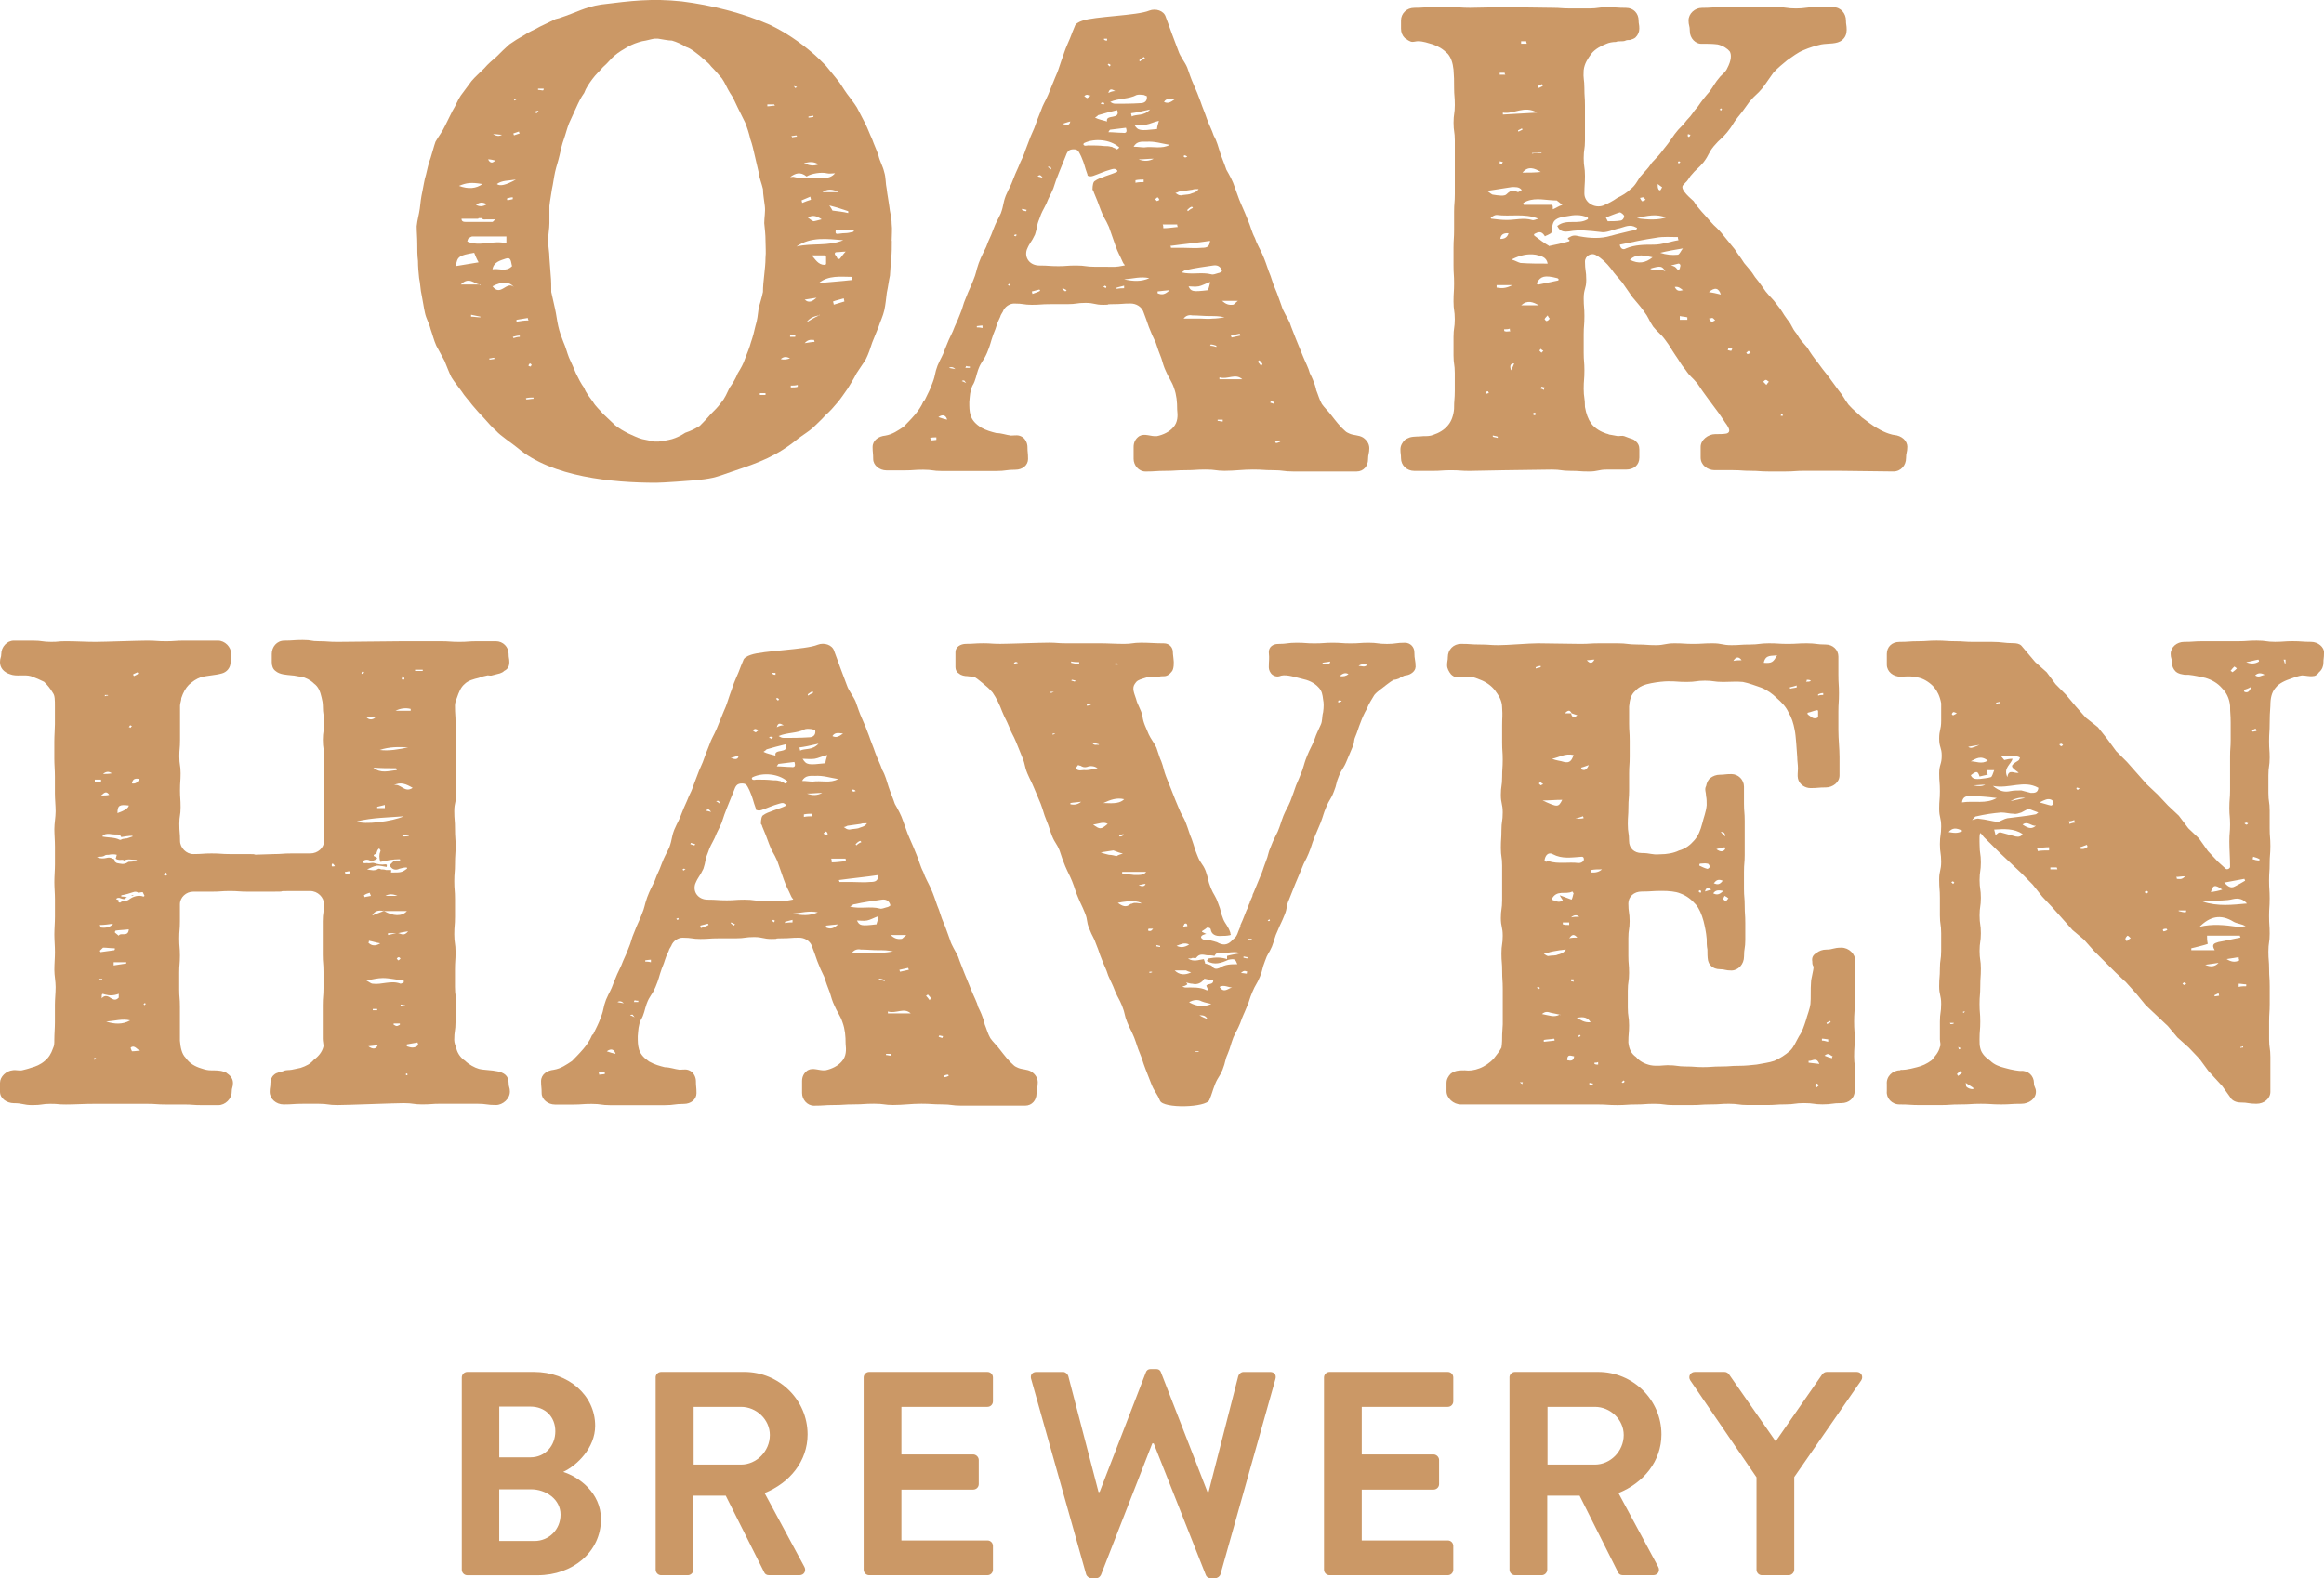<?xml version="1.0" encoding="UTF-8"?>
<svg id="Layer_1" xmlns="http://www.w3.org/2000/svg" version="1.1" viewBox="0 0 676.08 459.24">
  <!-- Generator: Adobe Illustrator 29.7.0, SVG Export Plug-In . SVG Version: 2.1.1 Build 138)  -->
  <defs>
    <style>
      .st0 {
        fill: #cb9866;
      }
    </style>
  </defs>
  <g>
    <path class="st0" d="M259.44,70.08c0,1.84,0,3.49-.17,5.16-.21,1.65-.21,3.3-.37,4.95-.37,1.65-.54,3.3-.91,4.95-.21,1.67-.37,3.51-.74,5.16-.37,1.65-1.11,3.12-1.65,4.77l-1.86,4.6c-.54,1.65-1.07,3.3-1.82,4.79-.74,1.28-1.86,2.75-2.77,4.21-.74,1.49-1.65,2.95-2.56,4.42-.95,1.3-1.86,2.77-2.97,4.05-1.07,1.28-2.19,2.58-3.47,3.67-1.11,1.3-2.6,2.58-3.67,3.67-1.28,1.11-2.77,2.02-4.05,2.95-6.44,5.33-11.6,7.16-19.32,9.74-1.65.56-4.05,1.47-5.7,1.84-1.65.37-3.3.56-5.16.74-1.82.17-9.54.72-11.39.72-12.67,0-30.3-1.65-40.25-10.11-1.28-1.09-5.16-3.67-6.23-4.95-1.28-1.11-2.39-2.39-3.51-3.67-1.11-1.11-2.39-2.58-3.47-3.86-.95-1.3-2.23-2.58-3.14-4.05-.91-1.3-2.02-2.58-2.93-4.05-.74-1.47-1.32-3.14-2.02-4.79l-2.39-4.4c-.74-1.67-1.11-3.32-1.65-4.79-.37-1.65-1.32-3.12-1.65-4.79-.37-1.65-.58-3.3-.95-5.14-.37-1.47-.37-3.3-.74-4.95-.17-1.67-.33-3.32-.33-4.97-.21-1.65-.21-3.3-.21-5.14,0-1.65-.17-3.32-.17-4.97.17-1.84.7-3.49.91-5.14.17-1.65.37-3.3.74-4.97.37-1.65.54-3.3,1.07-4.95.37-1.65.74-3.3,1.32-4.79.54-1.65.91-3.3,1.44-4.77.95-1.65,2.02-2.95,2.77-4.6l2.19-4.42c.95-1.47,1.49-3.12,2.39-4.4l3.14-4.23c1.11-1.3,2.39-2.39,3.67-3.67,1.11-1.3,2.39-2.39,3.67-3.49,1.11-1.11,2.39-2.39,3.67-3.51,1.28-.91,2.77-1.84,4.42-2.75,1.28-.93,2.93-1.49,4.42-2.39l4.58-2.21c.58-.19.95-.19,1.32-.37,4.58-1.47,7.14-3.12,11.93-3.86,8.83-1.09,14.7-1.84,23.53-.91,8.63,1.09,17.46,3.3,25.55,6.79,4.58,2.21,8.63,4.97,12.51,8.28,1.28,1.09,2.56,2.39,3.84,3.67l3.14,3.86c1.11,1.28,1.86,2.77,2.93,4.23.95,1.28,2.02,2.58,2.93,4.05l2.39,4.6c.74,1.47,1.32,3.12,2.02,4.58.58,1.65,1.32,3.14,1.86,4.79.37,1.65,1.28,3.12,1.65,4.77.54,1.67.37,3.32.74,4.97.17,1.65.54,3.3.74,4.95.17,1.84.7,3.32.7,5.16.21,1.65,0,3.3,0,4.95ZM132.62,77.43l6.61-1.09c-.54-.93-.91-1.84-1.28-2.77-4.42.74-4.95,1.11-5.33,3.86ZM133.53,54.09q4.05,1.49,6.81-.54c-3.3-.56-4.62-.37-6.81.54ZM139.76,82.78h-.33c-1.49-.19-2.97-2.39-5.37,0h5.37q.17.19.33.19v-.19ZM141.62,63.83c-.54,0-1.11.19-1.49-.35h-.91q0,.17-.17.17h-4.79c0,.93.74.93,1.44.93h7.55c.17,0,.37-.37.91-.74h-2.56ZM147.32,70.83v-2.02h-9.91c-.37,0-.74.37-1.11.54-.21.19-.21.56-.37.93,3.67,1.65,7.72-.56,11.39.56ZM139.76,92.15c-.91-.19-1.82-.37-2.72-.56v.56c.91,0,1.82.19,2.72.19v-.19ZM138.48,59.6c.95.56,2.02.56,3.14-.17-1.28-.74-2.19-.56-3.14.17ZM141.99,46.37c.37.74.74.93,1.11.93.33,0,.7-.37,1.07-.56-.74-.19-1.44-.37-2.19-.37ZM143.81,104.1c-.54,0-.91.19-1.44.19v.35c.54,0,1.07-.17,1.44-.17v-.37ZM147.15,75.25c-1.49.54-3.51.91-3.88,3.12,1.86-.37,3.88.91,5.7-.93-.37-1.09-.17-2.75-1.82-2.19ZM149.5,83.5q-2.02-2.39-6.23-.19c2.39,3.14,4.05-1.65,6.23.19ZM143.43,39.02q1.49.93,2.6.19c-.91,0-1.49-.19-2.6-.19ZM144.55,53.55q1.28,1.09,5.53-1.3c-2.23.37-4.05.19-5.53,1.3ZM149.17,57.95v-.54c-.58,0-1.11.17-1.69.35,0,.19,0,.37.21.56.37-.19.91-.19,1.49-.37ZM151.2,97.66c-.74,0-1.32.19-2.02.37,0,0,.17.19.17.37.54-.19,1.28-.37,1.86-.37v-.37ZM149.34,28.72l.37.56c.17-.19.37-.19.54-.37-.17,0-.54-.19-.91-.19ZM149.34,38.83c0,.19.17.37.17.56l1.69-.56c-.21-.19-.21-.37-.21-.56l-1.65.56ZM150.25,93.06v.56c1.11-.19,2.23-.37,3.51-.37-.21-.37-.21-.54-.21-.72l-3.3.54ZM155.2,115.68c-.7,0-1.44,0-2.19.19,0,.19,0,.37.21.37.54,0,1.28-.19,1.98-.19v-.37ZM154.13,105.75c-.21.19-.37.37-.37.74.17,0,.37.17.54.17.21,0,.21-.35.37-.54-.17-.19-.37-.37-.54-.37ZM156.69,32.21c-.37,0-.74.19-1.49.37.58.19.95.37.95.37l.54-.74ZM158.17,25.79h-1.65v.37c.54,0,1.07.17,1.44.17.21-.17.21-.35.21-.54ZM222.7,70.08c0-1.84-.21-3.49-.37-5.14,0-1.65.37-3.32.17-4.97-.17-1.65-.54-3.3-.54-4.95-.37-1.65-1.11-3.3-1.28-4.97l-1.11-4.77c-.37-1.65-.74-3.32-1.28-4.79-.37-1.65-.91-3.3-1.49-4.77l-2.19-4.42c-.74-1.47-1.28-2.95-2.23-4.23-.91-1.47-1.44-2.93-2.35-4.23-1.11-1.28-2.02-2.39-3.14-3.49-.91-1.28-2.39-2.21-3.3-3.12-1.49-1.11-2.39-2.02-4.05-2.58-1.11-.74-2.77-1.47-4.05-1.84-1.11,0-2.77-.37-4.05-.56h-1.11c-1.11.19-2.19.56-3.51.74-1.44.37-2.93.91-4.21,1.65-1.28.74-2.56,1.47-3.88,2.58-1.07.91-1.98,2.19-3.3,3.3-.91,1.09-2.19,2.21-3.1,3.49-.95,1.28-1.86,2.58-2.39,4.05-.95,1.28-1.65,2.77-2.39,4.42l-2.02,4.42c-.58,1.47-.91,2.93-1.49,4.58-.54,1.47-.91,3.14-1.28,4.79-.37,1.65-.91,3.12-1.28,4.77-.37,1.67-.54,3.32-.91,4.97-.21,1.65-.58,3.3-.74,4.95v4.97c0,1.65-.37,3.3-.37,5.14,0,1.65.37,3.3.37,4.97l.37,4.95c.17,1.65.17,3.3.17,4.97l1.11,4.95c.37,1.65.54,3.3.91,4.95.37,1.67.91,3.14,1.49,4.6.74,1.65,1.07,3.14,1.65,4.6.74,1.65,1.44,3.12,2.02,4.58.74,1.49,1.44,2.95,2.39,4.23.54,1.49,1.65,2.77,2.56,4.05.74,1.3,2.02,2.39,2.93,3.49l3.51,3.32c1.11.91,2.39,1.65,3.84,2.39,1.32.54,2.6,1.28,4.05,1.65l3.51.72h1.28c1.28-.19,2.6-.37,3.88-.72,1.28-.37,2.77-1.11,3.84-1.84,1.65-.56,2.77-1.11,4.25-2.02.91-.93,2.19-2.21,3.1-3.32,1.11-1.09,2.23-2.21,3.14-3.49,1.11-1.28,1.65-2.75,2.39-4.23.91-1.28,1.82-2.75,2.39-4.23.91-1.47,1.65-2.75,2.19-4.4.58-1.49,1.28-3.14,1.65-4.6.58-1.65.95-3.12,1.32-4.79.54-1.65.7-3.3.91-4.95.37-1.65.91-3.12,1.28-4.95,0-1.49.17-3.32.37-4.97.17-1.65.37-3.3.37-4.95.17-1.67,0-3.32,0-4.97ZM222.7,114.4h-1.65v.54h1.65v-.54ZM225.46,30.74c-.21-.19-.21-.37-.21-.37h-2.02v.56c.74,0,1.49-.19,2.23-.19ZM229.84,104.29c-1.07-.56-1.82-.56-2.72.19q1.07.35,2.72-.19ZM229.84,51.53c.58,0,.95-.19,1.32,0,2.72.72,5.49.19,8.26.19,1.28.17,2.56-.19,3.51-1.3-.95,0-1.65.19-2.39,0-1.49-.37-4.42,0-5.9.93-1.82-1.49-3.3-.93-4.79.19ZM229.84,98.03h1.49c0-.19,0-.37.21-.56h-1.69v.56ZM232.07,112.01c-.74.19-1.28.19-2.02.19v.54c.74,0,1.49,0,2.02-.19v-.54ZM230.21,39.58q.21.19.21.37c.37,0,.91-.19,1.44-.19,0-.19-.17-.19-.17-.37-.37,0-.91.19-1.49.19ZM230.95,25.05l.37.56c.21,0,.37-.19.54-.37-.17,0-.33,0-.91-.19ZM245.32,69.9c-4.62-.37-9.41-1.09-13.62,1.84,4.42-1.09,9.21,0,13.62-1.84ZM235.91,58.13c0-.37-.17-.56-.17-.91l-2.56,1.09c0,.19.17.37.17.74.91-.37,1.86-.74,2.56-.93ZM233.88,47.48c1.65.72,2.77.91,4.25.35-1.49-.91-2.6-.72-4.25-.35ZM234.09,87.18c1.44,1.3,2.56.19,3.47-.54l-3.47.54ZM237.02,99.5c-.17-.19-.17-.37-.17-.56-.74,0-1.65-.35-2.77.93,1.28-.19,2.02-.37,2.93-.37ZM238.51,91.59s-.21,0-.21.19q-2.56.37-3.67,2.02c1.28-.74,2.39-1.47,3.67-2.02,0,0,.21,0,.21-.19ZM235,63.29c.74.54,1.11.91,1.65,1.09.37,0,.91-.19,2.39-.56-1.65-1.09-2.56-1.28-4.05-.54ZM235.2,34.23c.54,0,1.07-.19,1.44-.19v-.35c-.54,0-.91.19-1.44.19v.35ZM239.95,77.08c.21,0,.37-.19.37-.37v-1.84c0-.37-.17-.56-.37-.56h-3.84c1.11,1.09,1.82,2.77,3.84,2.77ZM247.88,80.57c-3.3,0-6.81-.56-9.74,1.84,3.3-.37,6.61-.56,9.74-.93v-.91ZM239.25,55.93h4.75q-2.72-1.47-4.75,0ZM241.27,59.79c.54.74.7,1.11.91,1.49,1.44.19,3.14.35,4.58.72v-.54c-1.65-.56-3.3-1.11-5.49-1.67ZM245.65,87.73c0-.19-.17-.56-.17-.91-1.11.35-2.19.54-3.14.91,0,.19.21.56.21.93l3.1-.93ZM243.3,73.39c-.37,0-.58.37-.37.74.37.37.54.74.7,1.11.21.17.58.17.74,0,.58-.74,1.11-1.49,1.65-2.02-.91,0-1.82.17-2.72.17ZM248.42,67.15q-.17-.19-.37-.19h-4.75c-.21,0-.21.19-.21.37v.35c0,.19.21.37.37.37.74,0,1.49-.19,2.19-.19.95,0,1.69-.19,2.39-.37.21,0,.37-.17.37-.35Z"/>
    <path class="st0" d="M398.35,130.38c0,1.67-.37,1.67-.37,3.32,0,1.84-1.28,3.49-3.3,3.49h-18.58c-2.77,0-2.77-.37-5.7-.37s-2.93-.19-5.9-.19-5.33.37-8.26.37c-2.56,0-2.56-.37-5.53-.37s-2.93.19-5.86.19-2.93.19-5.9.19c-2.72,0-2.72.19-5.7.19-2.02,0-3.47-1.84-3.47-3.67v-3.49c0-1.3.54-2.39,1.65-3.14,1.65-.91,3.3.19,5.16,0,1.82-.37,3.67-1.28,4.75-2.58,1.32-1.47,1.32-3.3,1.11-5.14,0-2.21-.17-4.23-.91-6.25-.58-1.84-1.65-3.12-2.39-4.95-.54-1.11-.91-2.39-1.28-3.67q-.95-2.39-1.65-4.6-1.11-2.21-2.02-4.6-.74-2.21-1.65-4.58c-.58-1.3-2.02-2.21-3.67-2.21-2.39,0-2.39.19-5.16.19-2.56,0-.21.19-2.77.19s-2.56-.56-5.16-.56-2.56.37-5.33.37h-4.95c-2.77,0-2.77.19-5.33.19-2.39,0-2.39-.37-5.16-.37-1.28,0-2.77.91-3.3,2.39-.37.72-.54.72-.74,1.47-1.28,2.58-.91,2.58-2.02,5.14-.91,2.58-.74,2.77-1.82,5.35-1.11,2.56-1.65,2.37-2.6,4.95-.54,1.47-.7,3.12-1.65,4.6-.74,1.65-.74,2.93-.91,4.77,0,1.47,0,2.58.37,3.86.54,1.65,1.65,2.58,2.93,3.49,1.65.93,3.14,1.3,4.58,1.67,1.49,0,2.77.54,4.25.72,1.28,0,2.19-.37,3.51.56.7.56,1.28,1.65,1.28,2.77,0,1.65.17,1.65.17,3.49s-1.65,3.12-3.67,3.12c-2.77,0-2.77.37-5.53.37h-15.98c-2.56,0-2.56-.37-5.33-.37s-2.77.19-5.33.19h-5.33c-2.02,0-3.88-1.47-3.88-3.3s-.17-1.84-.17-3.49c0-2.02,1.82-3.14,3.67-3.32,2.19-.37,3.67-1.47,5.33-2.56.91-.93,2.02-2.02,3.3-3.51.91-1.09,1.86-2.37,2.56-4.05.21-.19.37-.19.37-.35,1.11-2.39,1.28-2.39,2.23-4.97.91-2.39.54-2.58,1.44-4.95,1.11-2.58,1.32-2.39,2.23-4.97q.91-2.39,2.19-4.95c.91-2.39,1.11-2.39,2.02-4.79,1.11-2.58.74-2.58,1.86-5.14.91-2.39,1.07-2.39,2.02-4.79,1.07-2.56.74-2.56,1.65-5.14.91-2.39,1.07-2.39,2.19-4.79.91-2.56,1.11-2.39,2.02-4.95.91-2.39,1.11-2.39,2.23-4.79.91-2.56.54-2.75,1.44-5.14,1.11-2.58,1.28-2.39,2.23-4.97.91-2.37,1.07-2.37,2.02-4.77,1.28-2.58,1.07-2.58,2.02-4.97q.91-2.56,2.02-4.95.91-2.58,1.82-4.79c.91-2.56,1.11-2.37,2.23-4.95l2.02-4.97c1.07-2.37.91-2.37,1.82-4.95.91-2.39.74-2.39,1.86-4.97,1.07-2.37.91-2.37,2.02-4.95.17-.74,1.07-1.28,2.19-1.65,3.51-1.28,16.02-1.47,19.49-2.95,1.86-.72,4.25,0,4.79,1.84.54,1.3,1.11,3.14,1.82,4.97l1.86,4.95c.54,1.67,1.86,3.14,2.56,4.79.58,1.65,1.11,3.3,1.86,4.95.74,1.67,1.44,3.32,2.02,4.97.54,1.65,1.28,3.3,1.82,4.95.58,1.65,1.49,3.32,2.02,4.97.95,1.65,1.32,3.3,1.86,4.95.54,1.65,1.28,3.32,1.82,4.97.95,1.65,1.86,3.3,2.39,4.95.58,1.47,1.11,3.3,1.86,4.97.74,1.65,1.44,3.3,2.02,4.77.74,1.65,1.11,3.49,2.02,5.16.54,1.65,1.44,3.12,2.19,4.77.74,1.65,1.28,3.3,1.86,4.97.74,1.65,1.07,3.3,1.82,4.95.74,1.65,1.28,3.49,1.86,4.97.54,1.84,1.65,3.3,2.39,4.95.54,1.65,1.28,3.3,1.82,4.79l2.02,4.95c.74,1.84,1.65,3.49,2.02,4.97,1.49,2.93,1.86,4.77,1.86,4.95.54,1.28.91,2.77,1.65,4.05.74,1.09,1.82,2.02,2.77,3.3,1.28,1.65,2.56,3.32,4.05,4.6.37.37.91.56,1.28.74,1.28.54,2.56.35,3.84,1.09,1.11.74,1.86,1.84,1.86,3.12ZM272.4,127.26c-.54,0-1.28,0-1.82.19.17.19.17.72.17.72.58,0,1.32-.17,1.65-.17v-.74ZM275.54,122.12c-.37-1.3-1.28-1.67-2.56-.74,1.11.37,1.65.56,2.56.74ZM277.93,107.4q-.91-.91-1.86-.37c.58.19,1.11.19,1.86.37ZM281.07,111.45l-.58-.74c-.37,0-.54,0-.7.19.17,0,.54.19,1.28.56ZM282.14,106.66c-.33,0-.7,0-1.07-.17,0,.17-.21.35-.21.54h1.28v-.37ZM285.82,94.73c-.7,0-1.28.17-1.65.17v.37c.37,0,.95,0,1.65.19v-.72ZM293.91,82.96c0-.19-.17-.37-.17-.37-.17,0-.37.19-.54.19.17.19.17.35.37.35.17,0,.17-.17.33-.17ZM295.93,68.43c-.33-.19-.54-.19-.54-.19-.17,0-.37.19-.37.37.21,0,.37.19.37.19.21-.19.21-.37.54-.37ZM297.25,61.09c.54.19.91.37,1.28.37q0-.19.17-.37c-.54-.19-.91-.19-1.28-.37q0,.19-.17.37ZM327.02,77.25c.54,0-.17-.35-.37-.91-1.11-2.58-1.28-2.39-2.19-4.97l-1.86-5.33c-1.11-2.56-1.44-2.39-2.39-4.95q-.91-2.58-2.02-5.16c0-.19-.17-.54-.37-.72,0-1.3.21-2.39.74-2.58,1.11-.91,4.79-1.84,6.27-2.58.7-.35-.37-.91-.58-.91-.37,0-.54,0-1.11.19-1.98.54-3.47,1.28-5.12,1.84-.58.19-.91.19-1.49,0-.17,0-.17-.19-.17-.37-.95-2.58-.74-2.77-1.86-5.33-.74-1.49-.91-2.02-2.19-2.02-1.49,0-1.86.72-2.39,2.21l-1.86,4.58q-.91,2.21-1.65,4.6c-.91,2.21-1.07,2.02-2.02,4.42-1.07,2.21-1.28,2.21-2.02,4.4-.91,2.21-.54,2.39-1.28,4.6-1.11,2.39-1.49,2.21-2.39,4.42-.74,2.39.91,4.58,3.67,4.58s2.77.19,5.53.19c2.39,0,2.39-.19,5.16-.19s2.72.37,5.49.37h2.93c2.77,0,2.77.19,5.53-.37ZM302.58,84.62s0-.19-.21-.37l-2.19.56c0,.19.17.54.17.72.95-.37,1.65-.54,2.23-.91ZM301.83,51.34l1.49.37c-.37-.56-.74-.74-.74-.74-.37,0-.58.19-.74.37ZM304.77,48.58l1.11.74c-.21-.56-.21-.74-.37-.74-.17-.19-.37,0-.74,0ZM309.02,36.07c.7,0,2.02.93,2.35-.72-.91.19-1.82.56-2.35.72ZM310.3,84.43l-1.11-.56-.17.19c.33.37.7.56.91.74l.37-.37ZM315.42,42.32c.37.19.74,0,1.11,0,1.65,0,3.14,0,4.79.19.54,0,1.28,0,1.82.19.21,0,.37,0,.58.19.54.19.91.37,1.11.56h.17c.37-.19.54-.37.54-.56s0-.19-.17-.19c-2.39-2.02-6.81-2.58-9.95-1.09-.33.19-.33.54,0,.72ZM315.42,28c.37.19.58.54.95.54,0,0,.37-.35.91-.72-.74,0-.91-.37-1.28-.19-.21,0-.37.19-.58.37ZM318.55,34.23c1.11.56,2.23.74,3.51,1.11-.58-2.21,4.05-.37,2.93-3.3-2.19.54-3.67.91-5.53,1.47-.17.19-.33.37-.91.72ZM320.2,30.19c.37,0,.58.19.74.37l.37-.54c-.37-.19-.54-.19-.74-.19,0,0-.37.19-.37.35ZM321.86,83.32c-.17,0-.37-.19-.37-.19-.17,0-.33.19-.54.37.21,0,.54.19.74.37,0-.19.17-.37.17-.56ZM321.15,11.26c0,.19,0,.37.17.37.17.19.54.19.74.19v-.56h-.91ZM322.23,18.79l.58.56c.17-.19.17-.37.33-.37-.17-.19-.33-.37-.54-.37,0-.19-.17,0-.37.19ZM322.43,27.07c.7-.37,1.28-.56,2.02-.56-.95-.54-1.65-.91-2.02.56ZM327.55,37.18l-4.58.56c-.17,0-.37.54-.54.72,1.28,0,2.93.19,4.21.19,1.11.19,1.28-.37.91-1.47ZM330.69,27.63c-2.39,1.28-5.16.91-7.72,2.02.37.19.74.54,1.49.54,2.19,0,4.75,0,7.35-.17,1.07,0,2.02-.56,1.82-2.02l-.91-.37c-.54,0-1.28-.19-2.02,0ZM327.02,83.13l-2.19.56v.37c.91-.19,1.44-.19,2.19-.19v-.74ZM334.36,80.94c-2.56-.56-4.79.17-7.35.35,2.56.56,4.95.74,7.35-.35ZM329.04,32.95c0,.37.17.56.17.93,1.49-.74,3.51,0,5.37-2.02-2.39.54-4.05.91-5.53,1.09ZM333.46,41.23c-1.28,0-2.77-.19-3.67,1.47,1.28,0,2.19.19,3.1.19,2.39-.37,5.16.56,7.39-.74-2.23-.35-4.42-1.09-6.81-.91ZM333.46,36.25c-1.11.19-2.23,0-3.51,0,1.11,1.84,1.65,1.84,6.65,1.3,0-.56.17-1.11.54-2.39-1.65.37-2.56.91-3.67,1.09ZM330.32,53.18c.91-.19,1.65-.19,2.39-.19v-.74c-.74,0-1.49,0-2.39.19v.74ZM335.64,46.18c-1.65,0-2.77.19-4.42.19q2.39.93,4.42-.19ZM331.43,17.51q0,.19.17.37c.37-.37.95-.56,1.49-.93l-.37-.37c-.37.37-.91.56-1.28.93ZM336.59,58.51c.33-.19.54-.19.7-.37-.17-.19-.17-.56-.54-.72-.17,0-.37.35-.74.54l.58.56ZM340.27,84.43c-1.49.19-2.39.19-3.51.37v.54c1.28.56,2.19.37,3.51-.91ZM342.46,65.32h-4.21c.17.35.17.72.17,1.09,1.28,0,2.56-.19,4.25-.37-.21-.19-.21-.56-.21-.72ZM338.62,29.65c1.07.54,1.82.19,3.1-.74-1.44-.19-2.39-.37-3.1.74ZM343.94,72.11c2.02,0,3.84.19,5.7,0,1.65,0,2.19-.37,2.39-2.02-3.67.56-7.72.93-11.6,1.47.21.19.21.37.21.56h3.3ZM341.92,56.11c.54.37.91.74,1.65.74.74-.19,1.82-.19,2.56-.37.74-.37,1.86-.37,2.56-1.47-.91,0-1.44,0-1.82.19l-3.88.54c-.33.19-.7.37-1.07.37ZM343.74,79.27c2.93.74,5.9-.17,8.67.56.54.19,1.28-.19,2.02-.37.17,0,.7-.19,1.07-.54-.37-1.49-1.44-1.84-2.56-1.67-2.56.37-5.33.74-7.72,1.3-.74,0-1.11.56-1.49.72ZM344.31,45.46c.17.19.17.35.54.35.17,0,.37-.17.54-.17-.17-.19-.37-.37-.54-.37-.37-.19-.37,0-.54.19ZM352.74,92.71c1.11,0,2.39-.19,3.51-.37-1.49-.37-2.77-.37-4.21-.37-1.86,0-3.34-.19-5.16-.19-.91-.19-1.86,0-2.56.93h5.12c.95,0,2.02.17,3.3,0ZM346.67,60.16c-.54.19-.91.56-1.28.93,0,0,0,.19.21.37.37-.37.91-.74,1.44-.93-.17-.19-.17-.37-.37-.37ZM348.69,83.32c-1.07.19-2.02,0-2.93,0,.74,1.49,1.11,1.67,5.7,1.11,0-.37.37-.93.58-2.39-1.49.56-2.39,1.09-3.34,1.28ZM353.85,100.61c-.54-.19-1.11-.37-1.65-.37,0,0,0,.19-.17.37.7,0,1.28.17,1.82.35v-.35ZM355.71,122.12h-1.49v.35c.54,0,.91.19,1.49.19v-.54ZM361.4,110.36c-2.02-1.84-4.25.19-6.65-.56v.56h6.65ZM355.5,87.55c1.11.93,1.86,1.3,3.3,1.11.37-.19.58-.56,1.32-1.11h-4.62ZM360.66,97.1l-2.56.56c0,.19.17.37.17.56l2.56-.56c0-.19-.17-.37-.17-.56ZM367.27,105.94c-.17-.37-.54-.74-.91-1.11-.17.19-.37.37-.54.37.37.37.7.74,1.07,1.3l.37-.56ZM370.78,116.96c-.37,0-.74-.19-1.11-.19q0,.19-.17.37c.37.19.7.19,1.07.37,0,0,.21-.37.21-.56ZM372.43,128.54s0-.37-.21-.37c-.54,0-.91.19-1.28.37q.21.19.21.37c.37,0,.91-.19,1.28-.37Z"/>
    <path class="st0" d="M554.85,130.03c0,1.65-.37,1.65-.37,3.3,0,2.02-1.44,3.86-3.67,3.86l-15.6-.19h-10.32c-2.77,0-2.77.19-5.33.19h-5.16c-2.56,0-2.56-.19-5.12-.19s-2.6-.19-5.16-.19h-5.33c-2.02,0-4.05-1.47-4.05-3.67v-3.12c0-2.02,2.19-3.69,4.21-3.69,1.28,0,2.39,0,3.3-.17,2.02-.56-.33-2.95-.7-3.69l-1.49-2.19q-1.65-2.21-3.14-4.23-1.65-2.21-3.1-4.42c-1.65-2.02-2.02-1.84-3.51-4.05-1.65-2.02-1.49-2.21-2.93-4.23-1.49-2.21-1.28-2.21-2.93-4.42-1.49-2.02-1.86-1.84-3.51-3.86-1.49-2.21-1.11-2.37-2.77-4.58-1.49-2.02-1.65-2.02-3.3-4.05l-2.93-4.23c-1.65-2.02-1.86-2.02-3.3-4.05-1.32-1.65-2.6-2.93-4.25-3.86-1.49-.93-3.3.19-3.3,1.84,0,2.58.37,2.58.37,5.33,0,2.58-.74,2.58-.74,5.35,0,2.56.21,2.56.21,5.14,0,2.77-.21,2.77-.21,5.33v5.35c0,2.56.21,2.56.21,5.14,0,2.77-.21,2.77-.21,5.33s.37,2.58.37,5.33c.37,2.02.91,3.51,1.82,4.79,1.11,1.47,2.77,2.39,4.42,2.95.37,0,.74.35,1.32.35l2.02.37c.54,0,1.28-.19,1.82,0l1.49.56c.54.19,1.28.37,1.65.72.91.74,1.28,1.49,1.28,2.58v2.39c0,2.21-1.65,3.49-3.88,3.49h-5.49c-2.6,0-2.6.56-5.33.56s-2.6-.19-5.33-.19-2.77-.37-5.37-.37l-13.95.19c-2.56,0-7.55.19-10.11.19s-2.56-.19-5.33-.19-2.77.19-5.33.19h-5.33c-2.23,0-3.88-1.65-3.88-3.67,0-1.28-.17-1.28-.17-2.58,0-1.09.54-2.02,1.28-2.75.37-.37,1.11-.56,1.44-.74,1.32-.37,2.6-.19,3.88-.37,1.11,0,2.02,0,2.93-.37,1.65-.54,3.3-1.47,4.42-2.93.91-1.11,1.49-2.77,1.65-4.6,0-2.75.21-2.75.21-5.33v-5.14c0-2.58-.37-2.58-.37-5.16v-5.33c0-2.58.37-2.58.37-5.16s-.37-2.56-.37-5.14c0-2.75.17-2.75.17-5.33s-.17-2.58-.17-5.16v-5.14c0-2.58.17-2.58.17-5.33v-5.16c0-2.56.21-2.56.21-5.14v-15.63c0-2.58-.37-2.58-.37-5.14s.37-2.58.37-5.16-.21-2.56-.21-5.14,0-2.58-.17-5.14c-.21-2.02-.74-3.51-1.65-4.6-1.49-1.47-2.77-2.21-4.42-2.77-1.28-.37-2.77-.91-4.25-.91-.54,0-1.07.19-1.65.19-.74,0-1.65-.74-2.19-1.11-.74-.72-1.11-1.65-1.11-2.75v-2.39c0-2.02,1.65-3.67,3.88-3.67,2.72,0,2.72-.19,5.33-.19h5.33c2.77,0,2.77.19,5.53.19l9.91-.19c2.77,0,11.39.19,14.16.19,2.39,0,2.39.19,5.16.19h5.49c2.56,0,2.56-.37,5.16-.37,2.77,0,2.77.19,5.49.19,2.23,0,3.67,1.65,3.67,3.67,0,1.09.21,1.09.21,2.39,0,.91-.37,1.84-1.11,2.56-.37.37-1.07.56-1.65.74-.37,0-.91,0-1.28.19-.37.19-.91.19-1.49.19-.37,0-.91,0-1.28.19-.91,0-2.02.19-2.77.54-1.44.56-3.3,1.49-4.42,2.95-.91,1.28-1.98,2.75-2.19,4.77-.17,2.58.21,2.58.21,5.16s.17,2.58.17,5.14v10.11c0,2.58-.37,2.58-.37,5.14s.37,2.58.37,5.16-.17,2.56-.17,5.14,2.93,4.42,5.49,3.49c1.28-.54,2.77-1.28,4.05-2.21,1.49-.72,2.77-1.47,3.88-2.56,1.28-.93,2.02-2.39,2.72-3.49,1.86-2.21,2.02-2.02,3.51-4.23,1.86-2.02,1.86-1.84,3.51-4.05,1.65-2.02,1.65-2.21,3.1-4.23,1.65-2.21,2.02-2.02,3.51-4.05,1.82-1.84,1.49-2.02,3.3-4.05q1.49-2.21,3.3-4.23c1.49-2.02,1.28-2.21,3.14-4.42.74-.72,1.65-1.47,2.02-2.37,1.28-2.39,1.28-4.05.74-4.97-.58-.72-1.86-1.65-3.51-2.02-1.44-.19-2.93-.19-4.42-.19-2.02.19-3.67-1.65-3.67-3.67,0-1.65-.37-1.65-.37-3.12,0-2.02,1.86-3.67,3.88-3.67,2.77,0,2.77-.19,5.7-.19,2.77,0,2.77-.19,5.33-.19,2.77,0,2.77.19,5.53.19h5.49c2.6,0,2.6.37,5.33.37s2.77-.37,5.53-.37h5.33c2.19,0,3.67,1.84,3.67,3.86,0,1.28.21,1.28.21,2.75,0,1.11-.37,2.21-1.32,2.95-1.44,1.28-4.05.91-6.07,1.28-1.65.37-3.47.93-5.12,1.65-1.86.74-3.14,1.86-4.79,2.95-1.28,1.09-2.77,2.21-4.05,3.67-1.49,2.02-1.49,2.21-3.14,4.42-1.65,2.02-2.02,1.84-3.84,4.05-1.65,2.21-1.49,2.21-3.3,4.4-1.65,2.02-1.32,2.21-3.14,4.42-1.65,2.02-2.02,1.84-3.88,4.05-1.65,2.02-1.28,2.39-2.93,4.6-1.65,2.02-2.02,1.84-3.84,4.05-1.49,2.21-.58.91-2.23,2.75-.91,1.3,2.6,4.05,3.14,4.6.74,1.28,1.49,2.02,2.39,3.12.91.93,2.56,2.95,3.47,3.86q1.65,1.49,2.77,2.95l3.3,4.05c1.32,2.02,1.49,2.02,2.77,4.05,1.65,2.02,1.86,2.02,3.14,4.05,1.65,2.02,1.65,2.21,3.14,4.23,1.65,2.02,1.82,1.84,3.3,3.86,1.65,2.02,1.44,2.21,2.93,4.21,1.65,2.02,1.11,2.21,2.77,4.23,1.28,2.21,1.44,2.02,3.1,4.05q1.32,2.21,2.97,4.23,1.44,2.02,3.1,4.05l2.97,4.05c1.65,2.02,1.44,2.21,2.93,4.23,1.28,1.47,2.77,2.58,3.84,3.67,1.69,1.28,3.14,2.39,4.42,3.12,2.77,1.67,4.79,2.02,5,2.02,2.19.19,3.84,1.65,3.84,3.51ZM433.15,114.4c-.17-.19-.17-.56-.37-.56-.17,0-.37.19-.54.19,0,.19,0,.37.17.54.21,0,.37-.17.74-.17ZM432.62,55.57c.91.54,1.28,1.09,1.82,1.09,1.28.19,3.3.56,3.88-.19,1.28-1.28,2.02-1.09,3.3-.56.37-.19.74-.35.91-.54h.21c-.74-1.11-2.02-.93-2.97-.93l-7.14,1.11ZM433.9,63.64c1.49.19,2.93.37,4.42.37,2.56,0,4.95-.72,7.35,0,.54.19,1.11-.19,1.82-.37-4.05-1.65-8.09-.54-12.1-1.09-.58,0-1.11.37-1.69.74,0,.19,0,.35.21.35ZM435.71,127.07c-.33-.19-.91-.19-1.44-.37v.37c.37.19.91.19,1.44.37v-.37ZM439.96,82.96h-4.58v.72c1.28.19,2.56.37,4.58-.72ZM436.29,21.74h1.65c-.21-.19-.21-.37-.21-.56h-1.44v.56ZM436.29,47.67s.37.17.54,0c.21,0,.21-.37.37-.56-.17,0-.37,0-.91-.19v.74ZM436.46,69.53c1.11,0,2.02-.35,2.39-1.65q-2.19-.19-2.39,1.65ZM437.2,32.77v.56c3.14-.19,6.23-.37,9.95-.56-3.72-2.21-6.81.56-9.95,0ZM439.39,96.38c-.17-.19-.17-.37-.17-.74-.54.19-1.11.19-1.65.19,0,.19,0,.56.17.56.58.19,1.11,0,1.65,0ZM440.5,105.75q-1.65,0-.91,2.02c.37-.56.54-1.28.91-2.02ZM442.36,76.52c2.56.19,5.33.19,7.88.19-.37-2.02-2.02-2.21-3.47-2.58-2.39-.37-4.62.19-6.81,1.28v.19c.74.19,1.65.74,2.39.93ZM442.9,37.74s0-.19-.17-.37l-1.11.56c0,.17,0,.35.17.35l1.11-.54ZM442.52,12.72h1.65c-.17-.35-.17-.54-.17-.72h-1.49v.72ZM447.68,88.85c-1.65-.93-3.3-1.67-5.16,0h5.16ZM442.9,50.23c1.86,0,3.51,0,5.33-.19-1.82-1.09-3.67-1.84-5.33.19ZM444.17,58.51l-1.07.56c.17.19.17.37.17.54h8.26c.21.19.21.74.21,1.3.91-.37,1.65-.93,2.77-1.3-.74-.54-1.32-1.09-1.65-1.28-2.97,0-5.9-.91-8.67.19ZM448.43,44.53v-.19c-.95,0-1.86.19-2.77.19v.19c.91-.19,1.82-.19,2.77-.19ZM446.94,120.45c-.17-.17-.37-.35-.54-.35-.21,0-.37.19-.58.35.21.19.37.37.58.37.17,0,.37-.19.54-.37ZM468.66,68.62c1.82-.56,3.84-.93,5.86-1.47.37,0,.91-.19,1.49-.37.17-.19.37-.56,0-.56-1.86-1.09-3.3-.19-4.79.19-2.02.37-3.88,1.47-5.7,1.09-3.14-.35-6.07-.72-9-.17-1.32.17-2.6.17-3.34-1.3-.17-.19-.17-.37,0-.37,2.6-2.02,5.9-.19,8.67-1.84.17-.19.17-.35,0-.54-2.02-.93-4.05-.74-5.9-.37-1.28.19-2.77.37-3.67,1.28-.74.74-.74,2.21-.91,3.49-.17,0-.17.19-.17.19-.37.19-.95.56-1.49.74-.21.19-.37.19-.37,0-.91-1.47-1.86-1.11-2.93-.56-.21.19-.21.37,0,.56,1.44,1.09,2.93,2.21,4.21,2.93q0,.19.21,0c1.82-.35,3.47-.72,5.49-1.28.37,0,.37-.56,0-.56-.17,0-.37-.37,0-.54,1.28-.74,1.65-.74,3.3-.37,2.97.54,6.07.72,9.04-.19ZM453.01,80.94c-3.67-.93-4.79-.56-5.86,1.28-.21.37.17.74.54.56l5.33-1.11c.54,0,.54-.56,0-.72ZM447.31,25.05c0,.19.17.37.37.56l1.11-.56c0-.19,0-.37-.21-.56l-1.28.56ZM448.43,102.64c.17-.19.37-.37.54-.56-.37-.19-.54-.37-.74-.56-.17.19-.37.37-.37.56l.58.56ZM449.34,112.73c-.37,0-.54-.19-.91-.19,0,0-.21.37-.21.56.37,0,.58.19.95.37,0-.19,0-.37.17-.74ZM450.82,92.71s-.37-.37-.58-.93c-.37.37-.74.74-.91,1.09,0,0,.37.56.54.56.37,0,.74-.37.95-.72ZM467.17,63.29l.54,1.09c1.28,0,2.6,0,3.67-.19.58,0,1.11-.72,1.11-1.28,0-.37-.91-1.11-1.28-1.11-1.28.37-2.56.93-4.05,1.49ZM473.03,72.29c2.6-1.09,5.37-1.09,8.09-1.09,2.39,0,4.79-.93,7.18-1.3-.17-.37-.17-.56-.17-.91-2.02,0-4.25-.19-6.27.19-3.67.54-7.14,1.28-10.65,2.02.17,1.09.91,1.65,1.82,1.09ZM480.75,74.87c-2.19-.37-4.38-1.3-6.61.72,2.56,1.3,4.58.93,6.61-.72ZM476.17,63.48c3.3.54,6.44.54,8.46-.19-2.77-1.11-5.33-.56-8.46.19ZM477.08,57.58c.21.37.37.74.58.93.17.19.54-.19,1.07-.37-.33-.37-.54-.72-.7-.72-.37,0-.74.17-.95.17ZM484.47,78.92c-.95-1.49-1.32-1.67-4.42-.74,1.65,1.09,2.93,0,4.42.74ZM482.24,53.55c0,.72,0,1.09.21,1.47,0,.19.33.37.54.37.17-.19.37-.56.54-.93,0,0-.37-.19-1.28-.91ZM482.98,73.57c1.65.56,3.47.74,5.16.56.54-.19.91-1.28,1.44-1.84-2.19.37-4.42.74-6.61,1.28ZM486.12,77.25c.91.19,1.28.37,1.82,1.11.21.19.54.19.74-.19,0-.37.17-.56.17-.93,0-.17-.17-.54-.54-.54l-2.19.54ZM489.59,84.43c-.74-.56-1.28-1.11-2.39-.93.58,1.11,1.11,1.3,2.39.93ZM488.14,47.3c0,.19.17.19.33.19.21,0,.21-.19.37-.37-.17,0-.37-.19-.37-.19-.17,0-.33.19-.33.37ZM490.87,92.34c-.7-.19-1.44-.19-2.19-.37v1.09h2.19v-.72ZM491.07,39.76s.37.19.37,0c.17,0,.17-.37.37-.56-.21,0-.37,0-.74-.19,0,.19-.21.37,0,.74ZM500.61,85.71q-.91-2.93-3.47-.72c1.11.17,2.02.35,3.47.72ZM498.96,93.24c-.37-.37-.54-.72-.91-.72-.17,0-.54.19-.91.19.37.35.37.72.74.91.17.19.54-.19,1.07-.37ZM500.24,31.86c.21.19.37.19.37.35.21-.17.21-.35.37-.35-.17-.19-.37-.37-.37-.37-.17.19-.17.37-.37.37ZM503.95,101.52c-.37-.19-.74-.37-.95-.37-.17,0-.37.56-.37.74.21,0,.58.19.95.19,0,.19.17-.19.37-.56ZM509.28,102.64l-.58-.56c-.17.19-.54.37-.7.56.17.17.33.54.54.35.17,0,.54-.19.74-.35ZM514.6,111.08c-.37-.19-.58-.54-.91-.54-.21,0-.58.35-.74.54l.91.93c.37-.56.54-.74.74-.93ZM518.65,121.01c0-.19,0-.37-.21-.56h-.17c-.21.19-.21.37-.21.56h.58Z"/>
  </g>
  <g>
    <path class="st0" d="M148.33,317.69c0,2.02-2.02,3.86-4.05,3.86-2.72,0-2.72-.37-5.49-.37h-10.69c-2.56,0-2.56.19-5.33.19-2.56,0-2.56-.37-5.33-.37-2.56,0-16.55.56-19.28.56s-2.77-.37-5.37-.37h-4.75c-2.77,0-2.77.19-5.53.19-2.19,0-4.05-1.65-4.05-3.67,0-1.28.21-1.28.21-2.58,0-.91.37-1.84,1.07-2.39.74-.72,1.86-.72,2.77-1.09.74-.37,1.49-.19,2.39-.37l2.56-.54c1.65-.56,2.77-1.11,3.88-2.39,1.28-.93,2.39-2.21,2.77-3.86,0-.74-.21-1.49-.21-2.21v-9.74c0-2.58.21-2.58.21-4.97v-4.77c0-2.58-.21-2.58-.21-4.97v-9.74c0-2.56.37-2.56.37-4.95,0-2.02-1.82-3.86-4.05-3.86h-5.49c-5.37,0-.21.19-5.53.19h-6.98c-2.77,0-2.77-.19-5.33-.19s-2.6.19-5.37.19h-5.33c-2.02,0-3.84,1.65-3.84,3.67v4.95c0,2.58-.21,2.58-.21,4.97,0,2.56.21,2.56.21,4.95,0,2.58-.21,2.58-.21,4.97v4.95c0,2.39.21,2.39.21,4.97v9.93c.17,2.02.54,3.86,1.65,4.95,1.11,1.65,2.77,2.58,4.58,3.12,1.11.37,1.86.56,2.93.56s2.6,0,3.51.37c.54.19.74.19,1.11.56,1.07.72,1.65,1.65,1.65,2.75,0,1.3-.37,1.3-.37,2.58,0,2.02-1.86,3.86-3.88,3.86h-4.75c-2.77,0-2.6-.19-5.33-.19h-5.37c-2.56,0-2.56-.19-5.33-.19h-15.23c-3.51,0-5.53.19-8.3.19s-1.82-.19-4.58-.19c-2.39,0-2.39.37-5.16.37s-2.77-.56-5.49-.56C2.02,320.99,0,319.71,0,317.69v-2.58C0,313.27,1.82,311.62,3.67,311.44c.91-.19,1.82.19,2.77,0,.7-.19,1.65-.37,2.56-.72,1.44-.37,2.77-.93,4.05-2.02,1.11-.93,1.82-2.02,2.39-3.69.37-.72.37-1.47.37-2.37,0-1.67.17-3.51.17-5.16v-5.14c0-1.65.21-3.3.21-5.14,0-1.67-.37-3.32-.37-4.97,0-1.84.17-3.49.17-5.14,0-1.84-.17-3.51-.17-5.16s.17-3.49.17-5.14v-5.14c0-1.67-.17-3.32-.17-4.97,0-1.84.17-3.49.17-5.14v-5.16c0-1.84-.17-3.49-.17-5.14s.37-3.49.37-5.14-.21-3.51-.21-5.16v-4.95c0-1.84-.17-3.49-.17-5.16v-4.95c0-2.02.17-3.67.17-5.14v-5.16c0-1.84,0-3.12-.54-3.86-.74-1.28-1.65-2.39-2.6-3.3-1.07-.56-2.39-1.11-3.84-1.65-2.02-.56-4.25.19-6.07-.56C1.07,195.62,0,194.34,0,192.69,0,191.39.37,191.39.37,190.29c0-2.02,1.65-3.86,3.67-3.86h5.49c2.77,0,2.77.37,5.33.37s1.65-.19,4.42-.19,5.7.19,8.46.19c2.56,0,12.51-.37,15.07-.37,2.77,0,2.77.19,5.53.19,2.56,0,2.56-.19,5.16-.19h9.91c2.02,0,3.84,1.84,3.84,3.86,0,1.28-.17,1.28-.17,2.39,0,1.65-1.11,2.93-2.56,3.3-2.02.56-4.05.56-6.07,1.09-1.49.56-2.23,1.11-3.51,2.21-.91.93-1.65,2.21-2.19,3.86,0,.74-.37,1.49-.37,2.21v9.93c0,2.58-.21,2.58-.21,4.79,0,2.56.37,2.56.37,4.95s-.17,2.39-.17,4.97c0,2.37.17,2.37.17,4.95,0,2.39-.37,2.39-.37,4.79,0,2.56.21,2.56.21,4.95,0,2.02,1.82,3.86,3.84,3.86,2.77,0,2.77-.19,5.33-.19,2.77,0,2.77.19,5.37.19h5.33c3.47,0,1.28.19,1.44.19l5.9-.19c2.56,0,2.56-.19,5.16-.19h5.49c2.23,0,4.05-1.65,4.05-3.67v-24.62c0-2.21-.37-2.21-.37-4.79,0-2.39.37-2.39.37-4.95,0-2.39-.37-2.39-.37-4.97,0-.72-.17-1.65-.37-2.39-.37-1.65-.91-3.12-2.19-4.03-1.11-1.11-2.39-1.67-3.67-2.02-.91,0-2.02-.37-2.77-.37-1.65-.19-3.51-.19-4.79-1.3-.74-.54-1.07-1.47-1.07-2.56v-2.39c0-2.02,1.44-3.86,3.67-3.86,2.56,0,2.56-.19,5.33-.19s2.19.37,4.75.37,2.6.19,5.37.19l19.28-.19h10.65c2.77,0,2.77.19,5.53.19,2.56,0,2.56-.19,5.16-.19h5.49c2.02,0,3.67,1.65,3.67,3.67,0,1.28.21,1.28.21,2.39s-.37,2.02-1.49,2.56c-.37.37-.74.56-1.28.74l-2.19.56c-.37.19-.95,0-1.32,0-.91.19-1.82.37-2.56.72-1.49.37-3.14.74-4.21,1.84-1.11.93-1.65,2.39-2.23,4.05-.37.93-.54,1.49-.54,2.21,0,2.58.17,2.58.17,5.16v10.09c0,2.58.21,2.58.21,5.16v5.14c0,2.58-.58,2.58-.58,5.16s.21,2.56.21,5.14.17,2.58.17,4.95c0,2.58-.17,2.58-.17,5.16s-.21,2.56-.21,5.14.21,2.58.21,5.16v5.14c0,2.58-.21,2.58-.21,5.14s.37,2.58.37,5.16-.17,2.56-.17,5.14v4.97c0,2.56.37,2.56.37,5.14s-.21,2.58-.21,5.14-.37,2.58-.37,5.16c0,.91.37,1.65.58,2.37.37,1.67,1.44,2.95,2.56,3.69,1.11,1.09,2.77,2.02,4.05,2.37,2.93.74,8.63-.19,8.63,4.05,0,1.3.37,1.3.37,2.58ZM27.95,307.95c-.21,0-.37-.19-.37-.19-.21.19-.21.37-.37.37.17.19.37.37.37.19.17,0,.17-.19.37-.37ZM27.58,227.43c.54.19,1.07.19,1.82.19v-.74h-1.82v.56ZM28.11,249.49c1.11.37,2.02.37,2.77.19.74-.19,1.28-.19,1.82.19.58,0,.74.54.74.91l.54.37c1.11.19,2.02.56,3.14-.19.21-.19.37-.19.58-.19.7,0,1.65-.19,2.35-.19-.17-.19-.33-.37-.7-.37-1.11,0-2.23-.35-3.14.19-.21,0-.37-.19-.54-.19-.58,0-1.32.19-2.02-.35.17-.37.17-.74.33-1.11-.54-.19-1.65-.19-2.35,0-.37,0-.95,0-1.11.19-.54.37-1.11.37-1.86.37,0,0-.17.19-.54.19ZM28.65,284.97h1.11v-.19h-1.11v.19ZM29.23,269.89q2.56.37,3.67-1.09c-1.49.19-2.6.37-3.88.37.21.37.21.54.21.72ZM29.02,276.7c.21.19.21.37.21.37l4.05-.56.17-.37c0-.19-.17-.19-.17-.19-1.11,0-2.23-.19-3.3-.19l-.95.93ZM31.79,231.29c-.91-1.28-1.49-.56-2.39.19.91,0,1.65,0,2.39-.19ZM32.32,290.49c.95.56,1.49.56,2.23-.19v-1.11c-1.49.56-2.77.56-4.05.19-.91-.35-.91-.19-.91,1.11.91-1.11,2.02-.56,2.72,0ZM29.76,243.42c1.65.37,3.51.19,4.95.91.21.19.58,0,.95-.19.33,0,.7-.17,1.28-.17l1.65-.56q0-.19-.21-.19c-.91,0-2.02.19-3.1.37-.21-.37-.37-.56-.37-.74-1.11,0-2.02,0-3.14-.19-.74,0-1.49,0-2.02.74ZM29.97,225.22c.91,0,1.65,0,2.56-.19q-1.28-.91-2.56.19ZM30.51,202.62c.37-.19.54-.19.91-.19v-.19h-.91v.37ZM37.86,296.93c-2.19-.56-4.58.17-6.98.35,2.39.74,4.79.93,6.98-.35ZM33.07,280.93c1.28-.19,2.6-.37,3.67-.56v-.37h-3.67v.93ZM37.48,270.44c-1.49.19-2.77.19-3.84.37-.21.19-.21.37-.21.56l1.11.91c.54-1.09,2.77.56,2.93-1.84ZM41.53,259.61c-.54,0-1.11.19-1.28.19-.54-.37-.91-.37-1.49-.19-1.07.35-2.19.72-3.47.91v.37c.54,0,.91,0,1.65.19-.37.19-.58.56-.74.56-.54,0-.91-.19-1.49-.37-.37,0-.74,0-.91.37.17.17.54.17.74.35-.37.74.54.74.54.56.74-.56,1.86-.19,2.6-.91,1.07-.74,2.56-1.3,4.05-.74.17,0,.17-.19.33-.19l-.54-1.09ZM34.18,236.61q3.14-1.09,3.3-2.21c-2.77-.35-3.3,0-3.3,2.21ZM37.48,211.62c.21,0,.37,0,.54.19,0-.19.21-.37.37-.56-.17,0-.37-.19-.54-.19l-.37.56ZM38.02,260.51h.74v.19c-.37,0-.54-.19-.74-.19ZM40.99,305.74c-1.11,0-1.65-1.84-2.97-.91,0,.35.21.72.37,1.09.95,0,1.86-.19,2.6-.19ZM40.62,226.68c-1.11-.19-2.02-.19-2.23,1.3,1.11.19,1.65-.37,2.23-1.3ZM38.76,196.18c0,.19,0,.37.21.56.37-.19.91-.37,1.28-.74,0,0-.21-.19-.21-.37l-1.28.56ZM42.44,292.14c-.17-.19-.37-.37-.37-.19-.17,0-.17.19-.33.37.17,0,.33.19.33.19.21-.19.21-.37.37-.37ZM48.71,254.45c-.21-.19-.21-.37-.58-.56l-.54.56s.37.37.54.37c.21,0,.37-.19.58-.37ZM97.43,252.05c-.21-.35-.37-.54-.58-.72,0,0-.33,0-.33.19v.54c.17.19.54,0,.91,0ZM101.84,254.07s-.21-.35-.21-.54c-.37,0-.74.19-1.28.19,0,.35.21.54.21.72.33,0,.91-.19,1.28-.37ZM103.87,239.01c1.82,1.11,10.44,0,13.58-1.47-4.58.37-9.16.37-13.58,1.47ZM105.15,195.99s.17,0,.37.19c.17-.19.37-.37.37-.56s-.37-.19-.37-.19c-.21,0-.37.37-.37.56ZM105.52,250.96c.37.37.91.19,1.28.19.74.19,1.49-.19,2.02,0,1.11.37,2.19.56,3.3.37.37,0,.54.19.37.54,0,.19,0,.37-.17.19-.95-.19-1.86-.35-2.6-.35-1.11.17-2.02.72-2.93,1.09,1.11.19,2.19.56,3.3-.19.21,0,.54,0,.74.19.54,0,.91,0,1.49.19h1.28c.17,0,.37.19.17.37-.17.19,0,.35.21.35,2.56,0,2.93,0,4.38-1.09.21-.19,0-.37-.17-.37-.74,0-1.28.19-2.02.37-1.11.56-2.19.19-2.77-.91v-.19c.37-.37.74-.74,1.11-1.11.17-.19.54-.19.74-.19h.91c.37,0,.37-.37,0-.37-1.86,0-3.67.37-5.33.74h-.21c-.33-1.09-.33-2.21,0-2.93.21-.37,0-.56-.17-.74,0-.19-.17-.19-.17-.19-.58.37-.58.93-.74,1.28v.19c-.37.19-.58.19-.74.37,0,0-.21.19,0,.37.17.19.91.19.91.74,0,0-.17,0-.17.17l-1.28.56c0,.19-.21.19-.21,0-1.11-.56-1.65-.56-2.56,0v.37ZM106.05,261.07c.54-.19,1.11-.19,1.86-.37l-.37-.91c-.58.17-1.11.35-1.65.72,0,.19.17.37.17.56ZM106.43,208.5q1.11,1.47,2.77.35c-.91-.17-1.86-.17-2.77-.35ZM116.54,286.25c.17,0,.54-.19.91-.37v-.56c-2.02-.17-4.05-.72-6.07-.72-1.44,0-2.93.37-4.79.72.74.37,1.32.93,1.86.93,2.56.37,5.33-1.09,8.09,0ZM107.33,273.75c0,.19,0,.37-.17.56q1.44,1.47,3.47.19c-1.28-.19-2.19-.56-3.3-.74ZM109.93,304.09c-.74.19-1.49.19-2.77.37q2.02,1.47,2.77-.37ZM111.59,265.12h.17c2.56,1.47,5.16,1.65,6.61,0h-6.61s0-.19-.17-.19v.19q-2.39-.56-3.3,1.28c1.07-.37,2.19-.91,3.3-1.28ZM109.73,293.97v-.37h-1.28v.37h1.28ZM115.42,224.12c0-.19-.17-.37-.17-.56-2.23,0-4.42,0-6.65-.19,2.23,1.84,4.42.93,6.81.74ZM109.73,234.78v.37h2.23v-.91l-2.23.54ZM110.47,218.24c2.77.35,5.53-.19,8.26-.74-2.72-.19-5.49-.19-8.26.74ZM115.63,260.7q-2.02-.91-3.51,0h3.51ZM112.87,272.09c.74-.19,1.65-.37,2.39-.54h-2.39v.54ZM120.05,229.26c-1.86-1.09-3.51-1.84-5.53-.74,2.02-.72,3.14,2.39,5.53.74ZM116.33,297.83h-1.82v.37c.17,0,.54.37.91.37.21,0,.58-.19.91-.37v-.37ZM115.05,206.83h4.42v-.54c-1.44-.37-2.93-.19-4.42.54ZM115.42,278.91l.37.54c.37,0,.54-.35.74-.54-.21-.19-.37-.37-.54-.37-.21,0-.37.19-.58.37ZM118.73,271c-1.28.19-2.19.37-2.93.56.74,0,1.65,1.09,2.93-.56ZM117.82,292.51c-.54,0-.91-.19-1.28-.19v.37c.37.19.74.19,1.11.19,0-.19.17-.19.17-.37ZM116.91,197.64s.17.19.37.19c.17,0,.37-.19.37-.37s-.21-.37-.58-.72c0,.35-.17.54-.17.91ZM117.08,243.05v.37c.58,0,1.28,0,1.86-.19v-.37c-.74,0-1.28.19-1.86.19ZM118.56,312.55l-.21-.19c-.17,0-.33.19-.33.35.17,0,.17.19.33.19.21,0,.21-.19.21-.35ZM121.7,304.09c0-.19-.21-.37-.21-.74l-3.14.56v.56c1.11.37,2.23.72,3.34-.37ZM122.98,194.9h-2.23v.35h2.23v-.35Z"/>
    <path class="st0" d="M301.9,314.92c0,1.67-.37,1.67-.37,3.32,0,1.84-1.28,3.49-3.3,3.49h-18.58c-2.77,0-2.77-.37-5.7-.37s-2.93-.19-5.9-.19-5.33.37-8.26.37c-2.56,0-2.56-.37-5.53-.37s-2.93.19-5.86.19-2.93.19-5.9.19c-2.72,0-2.72.19-5.7.19-2.02,0-3.47-1.84-3.47-3.67v-3.49c0-1.3.54-2.39,1.65-3.14,1.65-.91,3.3.19,5.16,0,1.82-.37,3.67-1.28,4.75-2.58,1.32-1.47,1.32-3.3,1.11-5.14,0-2.21-.17-4.23-.91-6.25-.58-1.84-1.65-3.12-2.39-4.95-.54-1.11-.91-2.39-1.28-3.67q-.95-2.39-1.65-4.6-1.11-2.21-2.02-4.6-.74-2.21-1.65-4.58c-.58-1.3-2.02-2.21-3.67-2.21-2.39,0-2.39.19-5.16.19-2.56,0-.21.19-2.77.19s-2.56-.56-5.16-.56-2.56.37-5.33.37h-4.95c-2.77,0-2.77.19-5.33.19-2.39,0-2.39-.37-5.16-.37-1.28,0-2.77.91-3.3,2.39-.37.72-.54.72-.74,1.47-1.28,2.58-.91,2.58-2.02,5.14-.91,2.58-.74,2.77-1.82,5.35-1.11,2.56-1.65,2.37-2.6,4.95-.54,1.47-.7,3.12-1.65,4.6-.74,1.65-.74,2.93-.91,4.77,0,1.47,0,2.58.37,3.86.54,1.65,1.65,2.58,2.93,3.49,1.65.93,3.14,1.3,4.58,1.67,1.49,0,2.77.54,4.25.72,1.28,0,2.19-.37,3.51.56.7.56,1.28,1.65,1.28,2.77,0,1.65.17,1.65.17,3.49s-1.65,3.12-3.67,3.12c-2.77,0-2.77.37-5.53.37h-15.98c-2.56,0-2.56-.37-5.33-.37s-2.77.19-5.33.19h-5.33c-2.02,0-3.88-1.47-3.88-3.3s-.17-1.84-.17-3.49c0-2.02,1.82-3.14,3.67-3.32,2.19-.37,3.67-1.47,5.33-2.56.91-.93,2.02-2.02,3.3-3.51.91-1.09,1.86-2.37,2.56-4.05.21-.19.37-.19.37-.35,1.11-2.39,1.28-2.39,2.23-4.97.91-2.39.54-2.58,1.44-4.95,1.11-2.58,1.32-2.39,2.23-4.97q.91-2.39,2.19-4.95c.91-2.39,1.11-2.39,2.02-4.79,1.11-2.58.74-2.58,1.86-5.14.91-2.39,1.07-2.39,2.02-4.79,1.07-2.56.74-2.56,1.65-5.14.91-2.39,1.07-2.39,2.19-4.79.91-2.56,1.11-2.39,2.02-4.95.91-2.39,1.11-2.39,2.23-4.79.91-2.56.54-2.75,1.44-5.14,1.11-2.58,1.28-2.39,2.23-4.97.91-2.37,1.07-2.37,2.02-4.77,1.28-2.58,1.07-2.58,2.02-4.97q.91-2.56,2.02-4.95.91-2.58,1.82-4.79c.91-2.56,1.11-2.37,2.23-4.95l2.02-4.97c1.07-2.37.91-2.37,1.82-4.95.91-2.39.74-2.39,1.86-4.97,1.07-2.37.91-2.37,2.02-4.95.17-.74,1.07-1.28,2.19-1.65,3.51-1.28,16.02-1.47,19.49-2.95,1.86-.72,4.25,0,4.79,1.84.54,1.3,1.11,3.14,1.82,4.97l1.86,4.95c.54,1.67,1.86,3.14,2.56,4.79.58,1.65,1.11,3.3,1.86,4.95.74,1.67,1.44,3.32,2.02,4.97.54,1.65,1.28,3.3,1.82,4.95.58,1.65,1.49,3.32,2.02,4.97.95,1.65,1.32,3.3,1.86,4.95.54,1.65,1.28,3.32,1.82,4.97.95,1.65,1.86,3.3,2.39,4.95.58,1.47,1.11,3.3,1.86,4.97.74,1.65,1.44,3.3,2.02,4.77.74,1.65,1.11,3.49,2.02,5.16.54,1.65,1.44,3.12,2.19,4.77.74,1.65,1.28,3.3,1.86,4.97.74,1.65,1.07,3.3,1.82,4.95.74,1.65,1.28,3.49,1.86,4.97.54,1.84,1.65,3.3,2.39,4.95.54,1.65,1.28,3.3,1.82,4.79l2.02,4.95c.74,1.84,1.65,3.49,2.02,4.97,1.49,2.93,1.86,4.77,1.86,4.95.54,1.28.91,2.77,1.65,4.05.74,1.09,1.82,2.02,2.77,3.3,1.28,1.65,2.56,3.32,4.05,4.6.37.37.91.56,1.28.74,1.28.54,2.56.35,3.84,1.09,1.11.74,1.86,1.84,1.86,3.12ZM175.94,311.81c-.54,0-1.28,0-1.82.19.17.19.17.72.17.72.58,0,1.32-.17,1.65-.17v-.74ZM179.08,306.67c-.37-1.3-1.28-1.67-2.56-.74,1.11.37,1.65.56,2.56.74ZM181.48,291.95q-.91-.91-1.86-.37c.58.19,1.11.19,1.86.37ZM184.61,296l-.58-.74c-.37,0-.54,0-.7.19.17,0,.54.19,1.28.56ZM185.69,291.21c-.33,0-.7,0-1.07-.17,0,.17-.21.35-.21.54h1.28v-.37ZM189.36,279.28c-.7,0-1.28.17-1.65.17v.37c.37,0,.95,0,1.65.19v-.72ZM197.45,267.51c0-.19-.17-.37-.17-.37-.17,0-.37.19-.54.19.17.19.17.35.37.35.17,0,.17-.17.33-.17ZM199.48,252.98c-.33-.19-.54-.19-.54-.19-.17,0-.37.19-.37.37.21,0,.37.19.37.19.21-.19.21-.37.54-.37ZM200.8,245.63c.54.19.91.37,1.28.37q0-.19.17-.37c-.54-.19-.91-.19-1.28-.37q0,.19-.17.37ZM230.56,261.79c.54,0-.17-.35-.37-.91-1.11-2.58-1.28-2.39-2.19-4.97l-1.86-5.33c-1.11-2.56-1.44-2.39-2.39-4.95q-.91-2.58-2.02-5.16c0-.19-.17-.54-.37-.72,0-1.3.21-2.39.74-2.58,1.11-.91,4.79-1.84,6.27-2.58.7-.35-.37-.91-.58-.91-.37,0-.54,0-1.11.19-1.98.54-3.47,1.28-5.12,1.84-.58.19-.91.19-1.49,0-.17,0-.17-.19-.17-.37-.95-2.58-.74-2.77-1.86-5.33-.74-1.49-.91-2.02-2.19-2.02-1.49,0-1.86.72-2.39,2.21l-1.86,4.58q-.91,2.21-1.65,4.6c-.91,2.21-1.07,2.02-2.02,4.42-1.07,2.21-1.28,2.21-2.02,4.4-.91,2.21-.54,2.39-1.28,4.6-1.11,2.39-1.49,2.21-2.39,4.42-.74,2.39.91,4.58,3.67,4.58s2.77.19,5.53.19c2.39,0,2.39-.19,5.16-.19s2.72.37,5.49.37h2.93c2.77,0,2.77.19,5.53-.37ZM206.12,269.16s0-.19-.21-.37l-2.19.56c0,.19.17.54.17.72.95-.37,1.65-.54,2.23-.91ZM205.38,235.89l1.49.37c-.37-.56-.74-.74-.74-.74-.37,0-.58.19-.74.37ZM208.31,233.12l1.11.74c-.21-.56-.21-.74-.37-.74-.17-.19-.37,0-.74,0ZM212.56,220.62c.7,0,2.02.93,2.35-.72-.91.19-1.82.56-2.35.72ZM213.84,268.98l-1.11-.56-.17.19c.33.37.7.56.91.74l.37-.37ZM218.96,226.87c.37.19.74,0,1.11,0,1.65,0,3.14,0,4.79.19.54,0,1.28,0,1.82.19.21,0,.37,0,.58.19.54.19.91.37,1.11.56h.17c.37-.19.54-.37.54-.56s0-.19-.17-.19c-2.39-2.02-6.81-2.58-9.95-1.09-.33.19-.33.54,0,.72ZM218.96,212.55c.37.19.58.54.95.54,0,0,.37-.35.91-.72-.74,0-.91-.37-1.28-.19-.21,0-.37.19-.58.37ZM222.1,218.78c1.11.56,2.23.74,3.51,1.11-.58-2.21,4.05-.37,2.93-3.3-2.19.54-3.67.91-5.53,1.47-.17.19-.33.37-.91.72ZM223.75,214.73c.37,0,.58.19.74.37l.37-.54c-.37-.19-.54-.19-.74-.19,0,0-.37.19-.37.35ZM225.4,267.86c-.17,0-.37-.19-.37-.19-.17,0-.33.19-.54.37.21,0,.54.19.74.37,0-.19.17-.37.17-.56ZM224.7,195.81c0,.19,0,.37.17.37.17.19.54.19.74.19v-.56h-.91ZM225.77,203.34l.58.56c.17-.19.17-.37.33-.37-.17-.19-.33-.37-.54-.37,0-.19-.17,0-.37.19ZM225.98,211.62c.7-.37,1.28-.56,2.02-.56-.95-.54-1.65-.91-2.02.56ZM231.1,221.73l-4.58.56c-.17,0-.37.54-.54.72,1.28,0,2.93.19,4.21.19,1.11.19,1.28-.37.91-1.47ZM234.23,212.17c-2.39,1.28-5.16.91-7.72,2.02.37.19.74.54,1.49.54,2.19,0,4.75,0,7.35-.17,1.07,0,2.02-.56,1.82-2.02l-.91-.37c-.54,0-1.28-.19-2.02,0ZM230.56,267.68l-2.19.56v.37c.91-.19,1.44-.19,2.19-.19v-.74ZM237.91,265.49c-2.56-.56-4.79.17-7.35.35,2.56.56,4.95.74,7.35-.35ZM232.58,217.5c0,.37.17.56.17.93,1.49-.74,3.51,0,5.37-2.02-2.39.54-4.05.91-5.53,1.09ZM237,225.78c-1.28,0-2.77-.19-3.67,1.47,1.28,0,2.19.19,3.1.19,2.39-.37,5.16.56,7.39-.74-2.23-.35-4.42-1.09-6.81-.91ZM237,220.8c-1.11.19-2.23,0-3.51,0,1.11,1.84,1.65,1.84,6.65,1.3,0-.56.17-1.11.54-2.39-1.65.37-2.56.91-3.67,1.09ZM233.86,237.73c.91-.19,1.65-.19,2.39-.19v-.74c-.74,0-1.49,0-2.39.19v.74ZM239.19,230.73c-1.65,0-2.77.19-4.42.19q2.39.93,4.42-.19ZM234.98,202.06q0,.19.17.37c.37-.37.95-.56,1.49-.93l-.37-.37c-.37.37-.91.56-1.28.93ZM240.14,243.05c.33-.19.54-.19.7-.37-.17-.19-.17-.56-.54-.72-.17,0-.37.35-.74.54l.58.56ZM243.81,268.98c-1.49.19-2.39.19-3.51.37v.54c1.28.56,2.19.37,3.51-.91ZM246,249.86h-4.21c.17.35.17.72.17,1.09,1.28,0,2.56-.19,4.25-.37-.21-.19-.21-.56-.21-.72ZM242.16,214.2c1.07.54,1.82.19,3.1-.74-1.44-.19-2.39-.37-3.1.74ZM247.49,256.65c2.02,0,3.84.19,5.7,0,1.65,0,2.19-.37,2.39-2.02-3.67.56-7.72.93-11.6,1.47.21.19.21.37.21.56h3.3ZM245.46,240.66c.54.37.91.74,1.65.74.74-.19,1.82-.19,2.56-.37.74-.37,1.86-.37,2.56-1.47-.91,0-1.44,0-1.82.19l-3.88.54c-.33.19-.7.37-1.07.37ZM247.28,263.82c2.93.74,5.9-.17,8.67.56.54.19,1.28-.19,2.02-.37.17,0,.7-.19,1.07-.54-.37-1.49-1.44-1.84-2.56-1.67-2.56.37-5.33.74-7.72,1.3-.74,0-1.11.56-1.49.72ZM247.86,230.01c.17.19.17.35.54.35.17,0,.37-.17.54-.17-.17-.19-.37-.37-.54-.37-.37-.19-.37,0-.54.19ZM256.28,277.25c1.11,0,2.39-.19,3.51-.37-1.49-.37-2.77-.37-4.21-.37-1.86,0-3.34-.19-5.16-.19-.91-.19-1.86,0-2.56.93h5.12c.95,0,2.02.17,3.3,0ZM250.21,244.7c-.54.19-.91.56-1.28.93,0,0,0,.19.21.37.37-.37.91-.74,1.44-.93-.17-.19-.17-.37-.37-.37ZM252.23,267.86c-1.07.19-2.02,0-2.93,0,.74,1.49,1.11,1.67,5.7,1.11,0-.37.37-.93.58-2.39-1.49.56-2.39,1.09-3.34,1.28ZM257.39,285.16c-.54-.19-1.11-.37-1.65-.37,0,0,0,.19-.17.37.7,0,1.28.17,1.82.35v-.35ZM259.25,306.67h-1.49v.35c.54,0,.91.19,1.49.19v-.54ZM264.95,294.9c-2.02-1.84-4.25.19-6.65-.56v.56h6.65ZM259.05,272.09c1.11.93,1.86,1.3,3.3,1.11.37-.19.58-.56,1.32-1.11h-4.62ZM264.21,281.65l-2.56.56c0,.19.17.37.17.56l2.56-.56c0-.19-.17-.37-.17-.56ZM270.81,290.49c-.17-.37-.54-.74-.91-1.11-.17.19-.37.37-.54.37.37.37.7.74,1.07,1.3l.37-.56ZM274.32,301.51c-.37,0-.74-.19-1.11-.19q0,.19-.17.37c.37.19.7.19,1.07.37,0,0,.21-.37.21-.56ZM275.97,313.09s0-.37-.21-.37c-.54,0-.91.19-1.28.37q.21.19.21.37c.37,0,.91-.19,1.28-.37Z"/>
    <path class="st0" d="M411.79,194.15c0,1.09-1.32,2.21-2.77,2.39-.37,0-.74.19-1.11.37-.37,0-.54.35-.91.54-.58.19-.95.37-1.49.37-.74.37-1.49.93-2.19,1.47-1.11.93-2.6,1.84-3.51,2.95-.74,1.28-1.65,2.58-2.19,4.05-.74,1.28-1.32,2.56-1.86,4.05-.54,1.28-.91,2.75-1.49,4.05-.54,1.28-.17,1.47-.7,2.75l-1.86,4.42c-.91,2.21-1.28,2.02-2.19,4.23-.95,2.21-.58,2.39-1.49,4.58-.91,2.39-1.28,2.21-2.19,4.42-.95,2.21-.74,2.21-1.65,4.6l-1.86,4.42c-.91,2.37-.74,2.37-1.65,4.58-.91,2.21-1.11,2.02-2.02,4.42l-1.86,4.42q-.91,2.39-1.82,4.58c-.91,2.02-.37,2.21-1.28,4.42-.95,2.39-1.11,2.39-2.02,4.6-.95,2.02-.74,2.21-1.65,4.6-.95,2.19-1.28,2-2.02,4.21-.95,2.39-.58,2.39-1.49,4.6-.91,2.21-1.28,2.21-2.19,4.42-.95,2.21-.74,2.39-1.65,4.42-.95,2.37-1.11,2.37-1.86,4.58-.91,2.21-1.11,2.21-2.02,4.23-.91,2.39-.74,2.58-1.65,4.79-.91,2.02-.54,2.19-1.49,4.58-.91,2.21-1.28,2.02-2.19,4.23-.91,2.39-.74,2.39-1.65,4.6-.91,2.21-13.42,2.56-14.37.19-.91-2.21-1.65-2.58-2.56-4.97l-1.65-4.23c-.91-2.37-.74-2.37-1.65-4.58-.91-2.21-.74-2.21-1.65-4.6-.91-2.21-1.11-2.21-2.02-4.42-.91-2.21-.54-2.37-1.49-4.77-.91-2.21-1.07-2.02-2.02-4.23-.91-2.39-1.07-2.39-2.02-4.6-.7-2.21-.91-2.21-1.82-4.58-.91-2.21-.74-2.21-1.65-4.42-.74-2.21-1.11-2.21-2.02-4.6-.95-2.21-.37-2.39-1.28-4.6-.95-2.37-1.11-2.37-2.02-4.58-.95-2.21-.74-2.21-1.69-4.6-.91-2.21-1.07-2.21-2.02-4.42q-.91-2.19-1.65-4.58c-.91-2.21-1.28-2.02-2.19-4.23-.91-2.39-.74-2.39-1.65-4.6-.91-2.21-.74-2.37-1.65-4.77l-1.86-4.42c-.91-2.21-1.07-2.21-2.02-4.42-.91-2.21-.54-2.39-1.44-4.58l-1.86-4.6c-.91-2.21-1.11-2.02-2.02-4.42-.91-2.21-1.11-2.21-2.02-4.42-.74-2.02-1.65-3.86-2.77-5.51-.91-1.09-2.02-2.02-2.93-2.75-.74-.56-1.28-1.11-2.19-1.67-.74-.35-1.28-.17-2.23-.35-.74,0-1.82-.19-2.39-.74-.7-.37-1.07-1.09-1.07-1.84v-4.42c0-1.47,1.44-2.39,3.1-2.39,2.39,0,2.39-.17,5-.17,2.35,0,2.35.17,4.95.17,2.39,0,11.56-.35,14.16-.35,2.39,0,2.39.19,4.95.19h9.91c2.39,0,4.42.17,7.02.17,2.39,0,2.39-.35,4.95-.35,2.39,0,4.05.19,6.61.19,1.49,0,2.6,1.09,2.6,2.56,0,.74.17,1.47.17,1.84.17,1.11.17,3.14-.54,3.86-.58.74-1.32,1.3-2.23,1.3s-.74,0-1.82.19c-.74.17-1.49,0-2.23,0s-1.44.35-2.19.54c-1.11.37-1.65.56-2.23,1.49-.91,1.28-.17,2.75.37,4.4.37,1.65,1.49,3.14,1.86,4.97.17,1.84,1.07,3.49,1.82,5.33.58,1.28,1.65,2.58,2.23,3.86.54,1.47.91,2.95,1.44,4.05.58,1.47.74,2.77,1.32,4.23l1.82,4.58q.91,2.39,1.86,4.6c.91,2.39,1.28,2.21,2.19,4.6.91,2.39.74,2.39,1.65,4.58.91,2.58.74,2.58,1.65,4.79.91,2.39,1.49,2.21,2.39,4.42.91,2.56.54,2.56,1.49,4.95.91,2.21,1.28,2.02,2.19,4.6.91,2.21.58,2.39,1.49,4.6.54,1.28,1.44,2.02,2.02,3.86,0,.19,0,.35.17.54q-.17.19-.37.19c-.91.19-1.65.19-2.39.19-1.82.19-2.93-.56-3.1-1.84q0-.19-.21-.37c-.17-.19-.54-.19-.91-.19-.37.37-.74.56-1.28.93-.21,0-.21.37,0,.37l1.11.54c-.37,0-.58.19-.74.19-.58.19-.95.56-.74.93.17.37.74.56,1.11.72h1.44c.74.19,1.49.37,2.02.56,1.65.93,2.93.93,4.25-.37.37-.54.91-.72,1.28-1.28.37-.56.54-1.09.74-1.65l.54-1.28v-.37c.91-1.84,1.65-4.23,2.19-5.16.21-.72.37-1.09.58-1.47v-.19c.37-.72.54-1.28.74-1.65,0-.37.17-.74.37-1.09l1.82-4.42c.91-2.02.74-2.02,1.65-4.42.91-2.21.58-2.39,1.49-4.42.91-2.37,1.07-2.37,2.02-4.4.91-2.21.74-2.21,1.65-4.6.91-2.21,1.11-2.02,2.02-4.23q.91-2.39,1.65-4.6c.91-2.02.91-2.19,1.82-4.4.74-2.21.58-2.21,1.49-4.42.91-2.21,1.11-2.21,2.02-4.42.74-2.21.91-2.21,1.86-4.42.54-1.09.33-2.37.7-3.67.21-1.47.21-2.75,0-3.67-.17-1.47-.37-2.56-1.28-3.49-1.28-1.47-3.14-2.21-4.95-2.58-1.65-.37-4.21-1.28-5.9-.91-.91.37-1.65.37-2.56-.19-.74-.56-1.11-1.47-1.11-2.21,0-2.21.21-2.21,0-4.42,0-1.47,1.11-2.39,2.77-2.39,2.6,0,2.6-.35,5.33-.35s2.6.19,5.16.19c2.77,0,2.77-.19,5.33-.19s2.6.19,5.16.19c2.77,0,2.77-.19,5.33-.19s2.56.35,5.33.35c2.56,0,2.56-.35,5.16-.35,1.65,0,2.77,1.28,2.77,2.75,0,2.21.37,2.21.37,4.42ZM296.16,192.87c-.58-.37-.95-.37-1.32.35.58-.17.95-.17,1.32-.35ZM306.6,201.32h-1.07q.17.19.17.37l.91-.37ZM306.97,213.45h-.74v.37c.37-.19.58-.19.74-.37ZM314.53,233.31c-1.28.19-2.23.19-3.14.37v.37c.91.19,2.02.19,3.14-.74ZM311.6,192.87c.7.19,1.65.35,2.35.35v-.54c-.7,0-1.44,0-2.35-.19v.37ZM311.6,198.01c.33.19.7.19,1.07.37,0-.19.21-.19.21-.37-.37,0-.74-.19-1.11-.19,0,0,0,.19-.17.19ZM318.37,223.75c.37,0,.58-.19.95-.19-1.11-.74-2.23-.74-3.14-.37-.74.19-1.28,0-1.86-.37-.37,0-.54-.19-.7-.19-.21.37-.58.74-.74.93.91,1.09,2.02.37,2.93.56.91,0,1.65-.19,2.56-.37ZM316.18,205.36c.37,0,.74-.19,1.11-.19v-.19h-1.11v.37ZM317.67,216.03c.54,1.09,1.28.56,2.02.72v-.17l-2.02-.56ZM322.25,239.75c-1.28-.74-2.56,0-4.25.19,2.02,1.47,2.23,1.47,4.25-.19ZM324.81,249.12c.58-.37,1.28-.56,1.86-.74-.95-.19-1.86-.54-2.77-.91l-3.67.56c.74.35,1.65.54,2.39.72.74,0,1.44.19,2.19.37ZM320.97,233.68c3.47.19,4.95,0,6.07-1.11-2.23-.54-4.05.19-6.07,1.11ZM324.44,193.41h.74c0-.19-.17-.35-.17-.35h-.58v.35ZM332.16,262.91c-.91-.74-3.3-.93-6.98-.19,1.28.93,2.39,1.47,3.67.37.21-.19.37,0,.58-.19.91-.37,1.65,0,2.72,0ZM325.55,243.05s0,.19.17.37c.37,0,.95,0,1.11-.74-.37.19-.74.19-1.28.37ZM333.44,253.72h-6.98v.54c1.11.19,2.39.19,3.51.37,2.02,0,2.77,0,3.47-.91ZM333.27,257.21c-.54,0-1.11.19-2.02.37q1.65.72,2.02-.37ZM335.46,270.26h-1.28c-.17,0-.17.37-.17.56.54.19.91.19,1.44-.56ZM335.13,282.77h-.74v.37c.17,0,.54-.19.74-.19v-.19ZM337.48,275.23c-.33,0-.7-.19-1.07-.19v.37c.37,0,.74.17,1.07.17v-.35ZM341.73,282.39c1.28,1.28,2.93,1.47,4.79.56-.74-.19-1.11-.37-1.49-.56h-3.3ZM342.27,275.23c1.11.54,2.23.54,3.67-.37-1.44-.74-2.56,0-3.67.37ZM352.96,285.33l-2.6-.54c-.74,1.28-2.19,1.84-3.47,1.47-.58,0-1.11-.19-1.86-.37.21.19.37.37.37.56-.54.37-.91.56-1.49.56.37.19.58.35.95.35,2.02,0,4.21-.17,6.07.74.17.19.17,0,.54,0l-.54-1.28c.54-.74,2.02-.19,2.02-1.49ZM344.13,269.7c.74-.17.91-.17,1.28-.17,0-.56-.17-.93-.74-.74-.17,0-.17.37-.54.91ZM351.1,279.63c.17-.35.37-.72.54-.72,1.86-.37,3.67-.37,5.33.19v-.93c1.32-.37,2.6-.56,3.72-.74-.58-.35-1.11-.35-1.69-.35-1.28,0-2.56.35-3.67.19-1.07-.19-1.65.17-2.02.91-.7-.19-1.44-.19-2.19-.19-1.11-.19-2.19-.56-3.14.74-.17.19-.74,0-1.07,0-.21.19-.58.19-1.32.19,1.65,1.09,3.14.37,4.62.19.17.54.37.91.37,1.28.7.19,1.65.37,2.02.74.54.91,1.28.91,2.19.54,1.65-1.09,3.3-1.09,5.16-1.09-.58-1.47-.74-1.65-2.6-1.28-2.02.91-4.05,1.65-6.23.35ZM352.38,292.14c-.74-.19-1.82-.37-2.77-.74-1.28-.72-2.56-.35-3.67.19l.21.19c2.02,1.11,4.21,1.3,6.23.37ZM348.71,305.93h-.91v.19h.91v-.19ZM351.27,296.55c-.54-1.11-1.44-1.11-2.35-1.11.91.56,1.44.74,2.35,1.11ZM358.45,287.35c-1.11,0-2.39-.91-3.67-.17,1.28,2,2.56.35,3.67.17ZM362.87,282.77c-.54-.19-.91-.56-1.86.37.74,0,1.32.19,1.69.19,0-.19,0-.37.17-.56ZM363.03,278.53c-.54,0-.91-.19-1.28-.19v.37c.37,0,.74.19,1.11.19q0-.19.17-.37ZM364.15,273.21h-1.11v.19h1.11v-.19ZM369.47,267.86s-.17-.19-.17-.35l-.54.35c.17,0,.17.19.33.19q.21,0,.37-.19ZM386.94,192.5c-.7.19-1.44.19-2.19.37v.35c.74,0,1.49.37,2.19-.35v-.37ZM390.28,204.08s0-.19-.21-.19c-.37,0-.91-.37-.74.56l.95-.37ZM392.3,196.18c-.95-.56-1.69-.19-2.6.56,1.11.19,1.86,0,2.6-.56ZM397.79,193.41c-.91,0-1.65-.35-2.56.37.91,0,1.82.56,2.56-.37Z"/>
    <path class="st0" d="M539.56,292.14c0,2.58-.17,2.58-.17,5.14s.17,2.58.17,5.16c0,2.39-.17,2.39-.17,4.95s.37,2.58.37,5.16-.21,2.56-.21,4.95c0,2.02-1.65,3.49-3.84,3.49-2.77,0-2.77.37-5.53.37-2.56,0-2.56-.37-5.33-.37s-2.77.37-5.49.37-2.77.19-5.37.19h-5.49c-2.77,0-2.77-.37-5.53-.37-2.56,0-2.56.19-5.33.19s-2.77.19-5.53.19h-5.33c-2.72,0-2.72-.37-5.49-.37s-2.77.19-5.33.19c-2.77,0-2.77.19-5.53.19s-2.77-.19-5.53-.19h-39.88c-2.19,0-4.21-1.84-4.21-3.86v-2.39c0-1.09.54-2.02,1.28-2.75,1.28-.93,2.56-.93,4.05-.93,1.28.19,2.77,0,4.21-.56,1.49-.54,3.14-1.65,4.25-2.93.7-.93,1.65-2.02,2.19-3.12.21-1.3.21-2.58.21-3.88,0-.91.17-2,.17-2.93v-10.3c0-2.56-.17-2.56-.17-5.14s-.21-2.58-.21-5.16.37-2.56.37-5.14-.54-2.58-.54-5.14.37-2.58.37-5.16v-10.09c0-2.58-.37-2.58-.37-5.16s.17-2.58.17-5.14.37-2.58.37-5.16-.54-2.56-.54-5.14.37-2.58.37-5.14.17-2.58.17-5.16c0-2.39-.17-2.39-.17-4.95v-4.97c0-2.56.17-2.56,0-5.14,0-2.21-1.11-3.67-2.02-4.95-1.11-1.49-2.77-2.58-4.25-3.14-.91-.37-1.82-.74-2.77-.91-2.19-.37-4.05,1.09-5.86-.74-.58-.74-1.11-1.65-1.11-2.58,0-1.28.21-1.28.21-2.39,0-2.19,1.65-3.86,3.84-3.86,2.77,0,2.77.19,5.53.19s2.72.19,5.33.19c2.77,0,8.83-.54,11.56-.54l12.34.17c2.77,0,2.77-.17,5.49-.17h5.33c2.77,0,2.77.35,5.74.35,2.72,0,2.72.19,5.33.19s2.72-.54,5.49-.54,2.77.17,5.33.17c2.77,0,2.77-.17,5.7-.17,2.77,0,2.77.54,5.53.54,2.56,0,2.56-.19,5.33-.19s2.77-.35,5.53-.35,2.77.17,5.49.17,2.77-.17,5.53-.17,2.77.35,5.53.35c2.02,0,3.67,1.49,3.67,3.51v5.33c0,2.75.17,2.75.17,5.33,0,2.77-.17,2.77-.17,5.33v5.35c0,2.75.33,5.33.33,7.91v5.33c0,2.02-1.98,3.49-4,3.49-2.23,0-2.23.19-4.42.19-1.65,0-3.3-1.09-3.67-2.77-.21-.91,0-2,0-2.93,0-1.09-.21-2.21-.21-3.3-.17-2.02-.37-6.25-.74-7.91-.37-2.02-.91-3.67-1.82-5.16-.74-1.65-2.02-2.93-3.51-4.23-1.11-1.09-2.56-2.19-4.42-2.93-1.65-.56-3.47-1.28-5.33-1.65-1.82-.19-3.67,0-5.7,0-2.77,0-2.77-.37-5.33-.37s-2.56.37-5.33.37c-2.6,0-2.6-.19-5.33-.19-1.11,0-3.14.19-5,.56-1.82.35-3.47.91-4.58,2.21-1.28,1.09-1.65,2.56-1.82,4.58v4.97c0,2.37.17,2.37.17,4.95v4.6c0,2.56-.17,2.56-.17,4.95v4.97c0,2.37-.21,2.37-.21,4.95,0,2.39-.17,2.39-.17,4.79,0,2.56.37,2.56.37,4.95,0,2.02,1.44,3.49,3.67,3.49,2.72,0,2.72.56,5.33.37,2.02,0,4.05-.37,5.49-1.09,2.02-.56,3.34-1.65,4.62-3.14,1.07-1.28,1.65-2.75,2.19-4.77.37-1.65,1.11-3.3,1.28-5.33,0-.93,0-1.86-.17-2.58,0-1.11-.54-2.02,0-2.95.17-.91.54-1.84,1.28-2.37.74-.56,1.65-.93,2.77-.93,1.44,0,1.44-.19,3.3-.19,2.02,0,3.67,1.65,3.67,3.67v4.97c0,2.39.21,2.39.21,4.95v9.93c0,2.39-.21,2.39-.21,4.97v4.95c0,2.39.21,2.39.21,4.97,0,2.37.17,2.37.17,4.95v4.95c0,2.39-.37,2.39-.37,4.79,0,2.21-1.65,4.05-3.67,4.05-1.86,0-1.86-.37-3.3-.37-1.11,0-2.02-.37-2.56-.91-.58-.56-.74-.93-.95-1.67-.17-.91-.17-2.02-.17-3.12-.21-1.09-.21-2.02-.21-3.12-.17-2.02-.54-3.67-.91-5.16-.54-2.02-1.28-3.67-2.19-4.77-1.32-1.49-2.6-2.58-4.62-3.32-1.28-.54-3.3-.72-5.33-.72-2.93,0-2.93.19-5.86.19-2.23,0-3.88,1.47-3.88,3.49,0,2.58.37,2.58.37,5.14,0,2.39-.37,2.39-.37,4.97v5.14c0,2.39.21,2.39.21,4.97s-.37,2.56-.37,5.14v4.95c0,2.58.37,2.58.37,5.16,0,2.39-.21,2.39-.21,4.95.21,2.02.91,3.32,2.23,4.23,1.07,1.28,2.56,2.02,4.21,2.39,1.86.37,3.88,0,4.95,0,2.77,0,2.77.37,5.33.37s2.6.19,5,.19c2.56,0,2.56-.19,5.33-.19,2.56,0,2.56-.19,4.95-.19,2.02,0,3.67-.19,5.33-.37,1.86-.37,3.67-.56,5.16-1.09,1.65-.74,3.14-1.67,4.58-2.95,1.11-1.09,1.65-2.58,2.6-4.23.91-1.28,1.44-2.93,1.98-4.58.37-1.49,1.11-3.14,1.32-4.79.17-1.65,0-4.42.17-6.25,0-1.09.74-3.49.74-4.58-.37-.56-.37-.93-.37-1.49-.17-.91,0-1.84,1.28-2.56.74-.56,1.65-.93,2.77-.93,2.02,0,2.02-.56,4.42-.56,2.19,0,4.05,1.84,4.05,3.86v6.44c0,2.58-.21,3.67-.21,6.07ZM443.04,314.92h-.91c.21.19.37.37.74.56,0-.19,0-.37.17-.56ZM446.76,194.53c.54-.19.91-.19,1.44-.37v-.37c-.54,0-1.11.19-1.44.37v.37ZM448.03,287.53c-.21-.19-.37-.35-.58-.35,0,0-.17.17-.37.17.21.19.37.37.37.56.37-.19.37-.37.58-.37ZM448.2,228.52s.37-.17.74-.35c-.37-.19-.54-.37-.74-.56-.17,0-.37.19-.54.37l.54.54ZM453.9,295.25h-.17c-.91-.17-1.65-.35-2.6-.54-.7-.19-1.44-.56-2.56.37,2.02.35,3.51,1.09,5.16.17l.17.19v-.19ZM454.47,232.75c-2.02,0-3.88.19-5.7.19,4.38,2.02,4.58,2.02,5.7-.19ZM455.55,276.33c-.74,0-1.28.19-1.82.19-1.11.19-2.39.37-3.51.74-.37,0-.74.17-1.11.35.58.19.95.74,1.49.56.91-.19,1.86,0,2.56-.37.74-.19,1.65-.37,2.39-1.47ZM452.25,302.81c0-.19,0-.37-.17-.56-.95.19-2.02.19-2.97.37v.54l3.14-.35ZM460.71,250.4c.17-.54,0-1.09-.54-1.09-2.97.19-5.7.72-8.46-.74-1.28-.72-2.23.37-2.39,1.84,0,.19.37.37.54.37.21-.19.37-.19.58-.19,2.93.93,5.86.19,8.79.56.58,0,1.11-.19,1.49-.74ZM453.73,260.51l3.47,1.28c.37-.72.37-1.28.58-1.84l-.37-.54c-1.86,1.09-4.58-.74-6.07,2.37,1.28.37,2.19,1.11,3.3.19-.17-.35-.54-.72-.91-1.47ZM451.5,220.8c1.32.56,2.39.56,3.51.93,1.65.37,2.19-.37,2.77-2.02-2.6-.56-4.25.74-6.27,1.09ZM454.64,268.98c.54.19,1.11.19,1.86.19v-.74h-1.86v.56ZM455.18,207.57h1.86q.37,1.84,1.82.56l-1.65-.56c-.54-1.09-1.07-.91-2.02,0ZM457.94,307.39c-1.11-.19-2.02-.72-2.02,1.11.91.19,1.86.35,2.02-1.11ZM458.85,272.84c-1.07-1.28-1.65-.74-2.35.19.91-.19,1.44-.19,2.35-.19ZM459.43,266.77q-1.11-.93-2.39.19c.91-.19,1.49-.19,2.39-.19ZM457.03,284.97v.54c.17,0,.37,0,.74.19v-.72h-.74ZM458.31,238.26c.74,0,1.65,0,2.39-.17,0-.19-.17-.37-.17-.56-.74.19-1.49.56-2.23.72ZM462.73,297.46c-1.11-1.84-2.77-1.47-4.05-1.28,1.11.56,2.19,1.47,4.05,1.28ZM459.8,301.51c0-.19-.21-.37-.37-.37,0,.19-.21.19-.37.37.17,0,.17.37.37.19.17,0,.17-.19.37-.19ZM459.97,223.38c0,.19.21.37.21.56.91.37,1.44,0,2.02-1.3-.95.37-1.65.56-2.23.74ZM461.62,192.13c.95,1.09,1.65.93,2.23-.19-.74,0-1.49.19-2.23.19ZM463.47,315.3c-.37,0-.74-.19-1.11-.19v.56h.91c.21,0,0-.37.21-.37ZM466.03,252.98c-1.11,0-2.02,0-3.14.19,0,0-.17.37-.17.72q2.19.19,3.3-.91ZM464.92,309.04c-.37.19-.7.19-1.07.19v.37c.37.19.7.19,1.07.19v-.74ZM472.64,314.74l-.33-.35c-.21.19-.37.35-.58.54.21,0,.21.19.37.19.21,0,.37-.19.54-.37ZM494.15,259.42c.21.19.37.37.58.37,0,0,.17-.19.17-.56-.17,0-.37-.19-.54-.19l-.21.37ZM494.35,251.89c.74.35,1.49.72,2.19.91.37.19.74-.37.95-.56-.21-.35-.37-.91-.74-.91-.74-.19-1.49,0-2.23,0-.17.19-.17.37-.17.56ZM496,259.42l1.86-.56c-.74-.37-1.49-.93-1.86.56ZM498.4,259.96c1.11.56,1.82.37,2.93-.72-1.28-.19-2.19-.37-2.93.72ZM498.56,257.03c.95.37,1.65.56,2.6-.74-1.28-.54-1.86-.19-2.6.74ZM499.31,247.1c1.28.93,2.02.74,2.56,0,0-.19,0-.37-.17-.56-.54.19-1.28.19-2.39.56ZM500.59,242.12l1.28,1.3q0-1.47-1.28-1.3ZM502.82,261.44c-.37-.37-.74-.56-1.11-.74,0,0-.37.56-.37.93,0,.17.37.35.74.72.37-.56.54-.72.74-.91ZM504.26,192.32c.95-.19,1.65-.19,2.39-.19-.74-1.09-1.65-1.09-2.39.19ZM513.1,192.87c2.39.19,2.77-.19,3.88-2.21-1.49.37-3.34-.37-3.88,2.21ZM520.65,200.04q0,.19.17.37c.58-.19,1.28-.19,1.86-.37v-.56l-2.02.56ZM525.4,198.39c.58,0,.95,0,1.32-.19v-.19c-.37-.19-.74-.19-1.11-.19,0,.19,0,.37-.21.56ZM528.53,206.66c-.91.17-1.65.54-2.56.72-.21,0-.21.37,0,.56.91.56,1.44,1.47,2.77.91,0-.17.17-.17.17-.35v-1.49c0-.35-.17-.35-.37-.35ZM529.28,309.6c-.91-2.21-2.02-.74-3.14-.91v.54l3.14.37ZM529.11,315.85c-.21-.19-.37-.56-.58-.56-.17.19-.37.37-.37.56-.17.19.21.37.37.56l.58-.56ZM528.91,202.43c.54-.19.91-.19,1.49-.19v-.56c-.58,0-1.11.19-1.49.37v.37ZM531.84,303.16v-.72c-.54,0-1.07-.19-1.82-.19v.56c.54,0,1.11.17,1.82.35ZM533.16,307.39c-.74-.19-1.11-1.28-2.39-.19.91.37,1.44.56,2.19.74,0-.19,0-.37.21-.56ZM531.3,297.65c.17,0,.17.19.17.37l1.11-.56c-.17-.19-.17-.37-.17-.37l-1.11.56Z"/>
    <path class="st0" d="M676.08,190.11c0,1.47-.17,1.47-.17,2.77,0,.91-.37,2.02-1.28,2.75-.37.56-.95,1.11-1.65,1.11-1.11.19-2.23-.19-3.34-.19-1.07.19-2.19.54-3.1.91-1.65.56-3.51,1.3-4.62,2.77-1.07,1.28-1.44,2.93-1.44,5.14q-.21,2.58-.21,5.16c0,2.56-.17,2.56-.17,5.14s.17,2.58.17,4.79c0,2.56-.37,2.56-.37,5.14v5.14c0,2.58.37,2.58.37,5.16v5.14c0,2.58.21,2.58.21,5.14s-.21,2.58-.21,5.16c0,2.39-.17,2.39-.17,4.95s.17,2.58.17,5.16-.17,2.56-.17,5.14.17,2.58.17,5.14-.37,2.58-.37,5.16.21,2.56.21,5.14c0,2.39.17,2.39.17,4.97v5.14c0,2.58-.17,2.58-.17,5.14v5.16c0,2.56.37,2.56.37,5.14v10.11c0,2.02-1.86,3.49-4.05,3.49-2.39,0-2.39-.37-4.62-.37-1.28,0-2.56-.54-3.1-1.65l-2.23-3.12-4.05-4.42-2.56-3.49-3.14-3.3-3.3-2.95-2.77-3.3-6.44-6.07-2.72-3.32-2.97-3.3-3.1-2.93-6.27-6.25-2.93-3.3-3.3-2.77-5.9-6.63-2.93-3.12-2.77-3.49-3.1-3.14-6.44-6.07-4.62-4.58-.91-1.11c-.54-.54-.37,2.58-.37,3.32,0,2.56.37,2.56.37,5.14s-.37,2.58-.37,5.14.37,2.58.37,5.16-.37,2.56-.37,5.14.37,2.58.37,5.16-.37,2.56-.37,5.14.37,2.58.37,5.14-.17,2.58-.17,5.16-.21,2.56-.21,5.14.21,2.58.21,5.14-.21,2.58-.21,5.16c0,.91,0,1.84.21,2.56.37,1.67,1.65,2.77,2.93,3.69,1.11,1.09,2.56,1.65,4.05,2.02,2.39.72,4.42.91,4.58.91h.21c2.19-.19,3.84,1.47,3.84,3.49,0,1.3.58,1.3.58,2.58,0,2.02-2.02,3.49-4.25,3.49-3.14,0-3.14.19-5.86.19-2.97,0-2.97-.19-5.9-.19s-2.93.19-6.07.19c-2.93,0-2.93.19-5.86.19h-5.7c-2.97,0-2.97-.19-6.07-.19-2.23,0-3.88-1.84-3.67-3.86v-2.02c-.21-2.21,1.65-4.05,3.84-4.05,0,.19.21-.19.21-.19.17.19,2.19,0,4.75-.72,1.49-.37,2.77-.93,4.25-2.02.91-1.11,2.02-2.21,2.39-3.86.37-.56,0-1.49,0-2.21v-5.16c0-2.56.37-2.56.37-5.14s-.58-2.58-.58-5.14.21-2.58.21-5.16.37-2.56.37-5.14v-5.14c0-2.58-.37-2.58-.37-5.16v-5.14c0-2.58-.21-2.58-.21-5.35,0-2.56.58-2.56.58-5.14s-.37-2.58-.37-5.14.37-2.58.37-5.16-.58-2.56-.58-5.14.21-2.58.21-5.14-.21-2.58-.21-5.16.74-2.56.74-5.14c0-2.39-.74-2.39-.74-4.97s.58-2.56.58-5.14v-5.14c-.37-2.02-1.11-3.51-2.02-4.6-1.11-1.28-2.77-2.39-4.25-2.77-2.39-.72-4.79-.35-5.49-.35-2.23,0-4.05-1.49-4.05-3.51v-3.12c0-2.02,1.44-3.49,3.67-3.49,2.77,0,2.77-.19,5.49-.19s2.6-.19,5.33-.19,2.77.19,5.37.19,2.72.19,5.33.19h5.49c2.77,0,3.51.37,6.07.37.95,0,1.86.17,2.39.72l4.05,4.79,3.3,2.93,2.6,3.49,3.1,3.14,2.77,3.3,2.93,3.3,3.51,2.77,2.77,3.49,2.56,3.49,3.14,3.14,5.7,6.44,3.3,3.12,2.93,3.12,3.14,2.95,2.77,3.67,3.1,2.95,2.6,3.67,2.93,3.12,2.23,2.02c.33.37,1.28,0,1.28-.56,0-2.56-.21-4.95-.21-7.35,0-2.58.21-2.58.21-4.95,0-2.58-.21-2.39-.21-4.79,0-2.58.21-2.77.21-5.14v-9.93c0-2.39.17-2.39.17-4.79v-4.95c0-2.58-.17-2.58-.17-4.97-.21-2.21-1.11-3.86-2.39-5.14-1.28-1.47-2.93-2.39-4.79-2.95-1.65-.35-3.14-.72-4.95-.91h-1.11c-.91-.19-1.65-.19-2.56-.93-.74-.72-1.11-1.65-1.11-2.56,0-1.3-.37-1.3-.37-2.58,0-2.02,1.86-3.49,3.88-3.49,2.72,0,2.72-.19,5.49-.19h10.49c2.39,0,2.39-.19,5.16-.19s2.77.37,5.33.37,2.56-.19,5.16-.19,2.72.19,5.33.19c2.02,0,3.84,1.47,3.84,3.3ZM570.93,241.77c-1.86-.93-2.93-.93-4.05.35,1.28.19,2.56.56,4.05-.35ZM568.37,297.65h-1.11c0,.19.17.19.17.37.37,0,.58,0,.95-.19v-.19ZM568.54,256.84s-.17-.19-.37-.37c-.17,0-.37.19-.54.19l.54.56.37-.37ZM567.79,207.76s.21.37.37.37c.21,0,.37-.19,1.11-.56-.37-.19-.74-.37-.91-.37-.21,0-.37.19-.58.56ZM570.77,312.18c-.21-.19-.21-.37-.37-.56-.37.19-.74.56-1.11.93l.37.54,1.11-.91ZM569.82,305.37c.37-.19.58-.19.74-.37-.37,0-.54-.17-.91-.35.17.35.17.72.17.72ZM570.77,233.5c3.47-.56,6.98.56,10.11-1.28-2.77-.37-5.37-.56-8.09-.56-.95,0-1.86.37-2.02,1.84ZM571.67,294.35h-.58v.37h.21l.37-.37ZM574.07,316.95c0-.19,0-.54-.21-.54l-2.02-1.3c.21.56,0,.93.21,1.11.54.54,1.28.72,2.02.72ZM572.58,217.31c.74.56,1.11.37,3.3-.56l-3.3.56ZM573.33,221.54c1.49,0,3.14.93,4.95-.19-2.02-1.65-3.47-.56-4.95.19ZM577.91,224.12v.37c0,.35.21.54.37.91l-2.39.56c-.54-1.65-.91-1.65-2.56-.37.54,1.28,1.65,1.09,2.56,1.09,1.11-.19,2.23-.19,3.3-.54.37-.19.58-1.11.95-2.02h-2.23ZM581.21,239.19c1.11-.37,1.86-.93,2.77-1.09,2.6-.37,5.33-.56,8.09-1.11.37,0,.54-.37.91-.56l-2.93-1.09c-.74.37-1.28.74-2.02,1.09-.74.19-1.44.56-2.19.37-1.28,0-2.39-.37-3.67-.37-2.39.19-4.79.56-7.18,1.11-.54,0-.91.72-1.28,1.09.74-.19,1.44-.54,2.02-.37,2.02.19,3.84.74,5.49.93ZM574.07,228.52q2.19.56,3.47-.17c-1.28,0-2.39.17-3.47.17ZM579.77,228.71c2.02,1.65,3.47,1.84,5.12,1.49.95-.19,2.02-.19,3.14-.19.91.19,1.86.54,2.77.72,1.11,0,2.02,0,2.19-1.47-4.21-2.39-8.42.37-13.21-.56ZM588.39,242.68c-2.56-1.65-5.33-1.47-8.26-1.28.17.72.37,1.28.37,1.65.54-.37.91-1.09,1.82-.74l4.05,1.11c.91.19,1.65,0,2.02-.74ZM580.67,204.45s0,.19.21.37c.17-.19.54-.19.91-.19v-.37c-.37,0-.74.19-1.11.19ZM582.16,220.08l.91,1.09c.74-.19,1.49-.37,2.39-.37-.37,1.67-2.77,2.58-1.49,5.35.37-2.58,2.02-.93,3.3-1.3-2.56-1.84-2.56-2.02-.17-3.49.37-.19.37-.56.54-.91q-1.07-.74-5.49-.37ZM584.89,233.12l4.25-.91q-2.02-.37-4.25.91ZM592.27,240.29c-1.32.19-2.39-1.47-3.88-.35,1.86,1.28,2.77,1.28,3.88.35ZM596.11,246.54c-1.11,0-2.39.19-3.51.19,0,.37.21.56.21.93,1.11-.19,2.19-.19,3.3-.19v-.93ZM593.35,233.5c1.49.37,2.39.74,3.3.91.21,0,.74-.35.74-.54,0-.37-.17-.93-.54-1.11-1.11-.54-2.02,0-3.51.74ZM598.51,252.98c0-.19-.17-.37-.17-.56h-1.86v.56h2.02ZM600.16,216.76c-.17-.17-.37-.35-.54-.35-.21,0-.37.19-.58.19.21.17.37.54.58.54.17,0,.37-.19.54-.37ZM603.67,239.38c-.21-.19-.21-.37-.21-.74-.54.19-1.07.37-1.65.37.21.19.21.56.21.74.54-.19,1.07-.37,1.65-.37ZM604.41,229.82c.17,0,.33-.19.54-.37-.21-.19-.37-.19-.54-.19-.21-.19-.37,0-.37.19,0,0,.17.37.37.37ZM607.34,246.36c-.21-.19-.21-.35-.21-.54-.91.35-1.82.72-2.56.91,1.11.56,2.02.37,2.77-.37ZM619.85,273.02c-.37-.37-.74-.74-.95-.74-.17.19-.54.56-.54.74-.21.37.17.54.37.91.17-.37.54-.54,1.11-.91ZM624.97,259.61c-.17-.19-.37-.37-.54-.37-.21,0-.37.19-.54.37.17.19.33.35.7.35l.37-.35ZM630.5,270.63l-.21-.37c-.37,0-.7,0-1.07.19,0,.19,0,.37.17.56.37,0,.74-.19,1.11-.37ZM635.66,255c-1.11,0-1.86.19-2.6.19.21.19.21.37.21.56.7,0,1.44.35,2.39-.74ZM635.99,264.93h-2.19v.19c.74.19,1.49.37,2.02.37.17-.19.17-.37.17-.56ZM635.99,286.25c-.17-.19-.33-.37-.54-.37-.17,0-.37.19-.54.37.17.19.37.37.54.37.21,0,.37-.19.54-.37ZM651.8,272.84c-.17-.19-.17-.37-.17-.56h-9.58c0,.56,0,1.47.21,2.39-1.65.56-3.3.91-4.79,1.28v.56h6.81c-1.11-1.84,0-2.02,1.11-2.39,2.19-.37,4.21-.91,6.4-1.28ZM650.9,269.7c.74.19,1.65-.17,2.39-.17-1.28-.74-2.56-.74-3.51-1.3-3.84-2.39-6.98-1.47-9.91,1.47,3.67-.91,7.35-.54,11.02,0ZM653.66,262.91c-1.11-1.28-2.39-1.65-4.05-1.28-2.02.54-4.21.35-6.23.54-.74,0-1.69.19-2.6.19,4.42,1.47,8.67.93,12.88.56ZM645.4,280.19l-3.88.56q2.39,1.09,3.88-.56ZM643.18,259.61c1.11-.19,2.23-.37,3.3-.74-2.02-1.47-2.77-1.47-3.3.74ZM645.57,289.74c0-.19-.17-.56-.17-.72l-1.11.54c-.21,0,0,.19,0,.37l1.28-.19ZM647.06,256.84c.91.93,1.82,1.84,3.1,1.09,1.11-.54,2.02-1.09,2.97-1.65,0-.19-.21-.37-.21-.54l-5.86,1.09ZM651.47,279.44c-.21-.35-.21-.54-.21-.91l-3.51.56c1.11.72,2.39,1.09,3.72.35ZM648.87,195.25c.21,0,.58.37.58.37.54-.37.91-.72,1.28-1.09-.21-.19-.37-.37-.74-.56-.37.37-.74.74-1.11,1.28ZM653.45,286.44c-.7,0-1.44-.19-2.19-.19v.93c.74-.19,1.49-.19,2.19-.19v-.56ZM652.55,304.46c-.37.19-.54.19-.74.19v.35c.21-.17.37-.17.74-.17v-.37ZM654.94,199.85c-.91.56-1.65.74-2.19.93,0,.19.17.35.17.54.91.37,1.49,0,2.02-1.47ZM654.03,239.56c-.21,0-.37-.19-.58-.19-.17,0-.33.19-.54.19.21.19.37.37.54.37.21.19.37-.19.58-.37ZM653.45,192.69c1.32.54,2.6.54,3.72-.19,0-.19,0-.37-.21-.56-1.11.19-2.19.56-3.51.74ZM655.15,212.36c0,.19,0,.37.17.54.37,0,.74-.17,1.11-.17,0-.19-.21-.37-.21-.74-.37.19-.74.37-1.07.37ZM657.34,250.03c-.54-.35-1.28-.54-1.86-.72l-.17.72c.54.19,1.28.37,1.86.37.17,0,.17-.19.17-.37ZM658.82,196.36q-1.65-.93-2.77.19c1.11.72,1.82,0,2.77-.19ZM664.89,191.95h-.58c.21.37.21.74.37,1.11h.21v-1.11Z"/>
  </g>
  <g>
    <path class="st0" d="M134.34,400.84c0-.85.7-1.61,1.61-1.61h19.36c10.03,0,17.83,6.77,17.83,15.65,0,6.5-5.33,11.58-9.29,13.44,4.46,1.42,10.98,5.99,10.98,13.77,0,9.45-8.13,16.31-18.45,16.31h-20.43c-.91,0-1.61-.76-1.61-1.61v-55.94ZM154.28,424.09c4.33,0,7.27-3.39,7.27-7.6s-2.93-7.18-7.27-7.18h-9.04v14.78h9.04ZM155.47,448.42c4.21,0,7.6-3.3,7.6-7.7s-4.21-7.35-8.63-7.35h-9.21v15.05h10.24Z"/>
    <path class="st0" d="M190.73,400.84c0-.85.7-1.61,1.61-1.61h24.19c10.11,0,18.41,8.11,18.41,18.18,0,7.76-5.16,14.1-12.51,17.05l11.56,21.47c.62,1.09,0,2.46-1.44,2.46h-8.83c-.78,0-1.2-.41-1.36-.76l-11.23-22.4h-9.41v21.55c0,.85-.74,1.61-1.61,1.61h-7.76c-.91,0-1.61-.76-1.61-1.61v-55.94ZM215.58,426.19c4.5,0,8.38-3.88,8.38-8.61,0-4.48-3.88-8.19-8.38-8.19h-13.79v16.8h13.79Z"/>
    <path class="st0" d="M251.25,400.84c0-.85.7-1.61,1.61-1.61h34.39c.95,0,1.61.76,1.61,1.61v6.94c0,.85-.66,1.61-1.61,1.61h-25.02v13.85h20.89c.83,0,1.61.76,1.61,1.61v7.02c0,.93-.78,1.59-1.61,1.59h-20.89v14.8h25.02c.95,0,1.61.76,1.61,1.61v6.91c0,.85-.66,1.61-1.61,1.61h-34.39c-.91,0-1.61-.76-1.61-1.61v-55.94Z"/>
    <path class="st0" d="M299.96,401.28c-.33-1.2.37-2.04,1.53-2.04h7.8c.66,0,1.32.6,1.49,1.2l8.79,33.71h.33l13.46-34.82c.17-.5.58-.93,1.44-.93h1.53c.83,0,1.24.43,1.4.93l13.54,34.82h.33l8.63-33.71c.17-.6.83-1.2,1.53-1.2h7.76c1.2,0,1.86.85,1.53,2.04l-15.98,56.78c-.17.66-.87,1.18-1.53,1.18h-1.36c-.74,0-1.24-.43-1.4-.93l-15.15-38.29h-.41l-14.94,38.29c-.29.5-.62.93-1.44.93h-1.36c-.66,0-1.36-.52-1.53-1.18l-15.98-56.78Z"/>
    <path class="st0" d="M385.17,400.84c0-.85.7-1.61,1.61-1.61h34.39c.95,0,1.61.76,1.61,1.61v6.94c0,.85-.66,1.61-1.61,1.61h-25.02v13.85h20.89c.83,0,1.61.76,1.61,1.61v7.02c0,.93-.78,1.59-1.61,1.59h-20.89v14.8h25.02c.95,0,1.61.76,1.61,1.61v6.91c0,.85-.66,1.61-1.61,1.61h-34.39c-.91,0-1.61-.76-1.61-1.61v-55.94Z"/>
    <path class="st0" d="M439.12,400.84c0-.85.7-1.61,1.61-1.61h24.19c10.11,0,18.41,8.11,18.41,18.18,0,7.76-5.16,14.1-12.51,17.05l11.56,21.47c.62,1.09,0,2.46-1.44,2.46h-8.83c-.78,0-1.2-.41-1.36-.76l-11.23-22.4h-9.41v21.55c0,.85-.74,1.61-1.61,1.61h-7.76c-.91,0-1.61-.76-1.61-1.61v-55.94ZM463.98,426.19c4.5,0,8.38-3.88,8.38-8.61,0-4.48-3.88-8.19-8.38-8.19h-13.79v16.8h13.79Z"/>
    <path class="st0" d="M511,429.91l-19.28-28.22c-.7-1.09,0-2.46,1.36-2.46h8.59c.7,0,1.11.43,1.36.76l13.54,19.44,13.5-19.44c.25-.33.7-.76,1.36-.76h8.71c1.32,0,2.02,1.36,1.32,2.46l-19.49,28.13v26.96c0,.85-.78,1.61-1.61,1.61h-7.8c-.91,0-1.57-.76-1.57-1.61v-26.87Z"/>
  </g>
</svg>